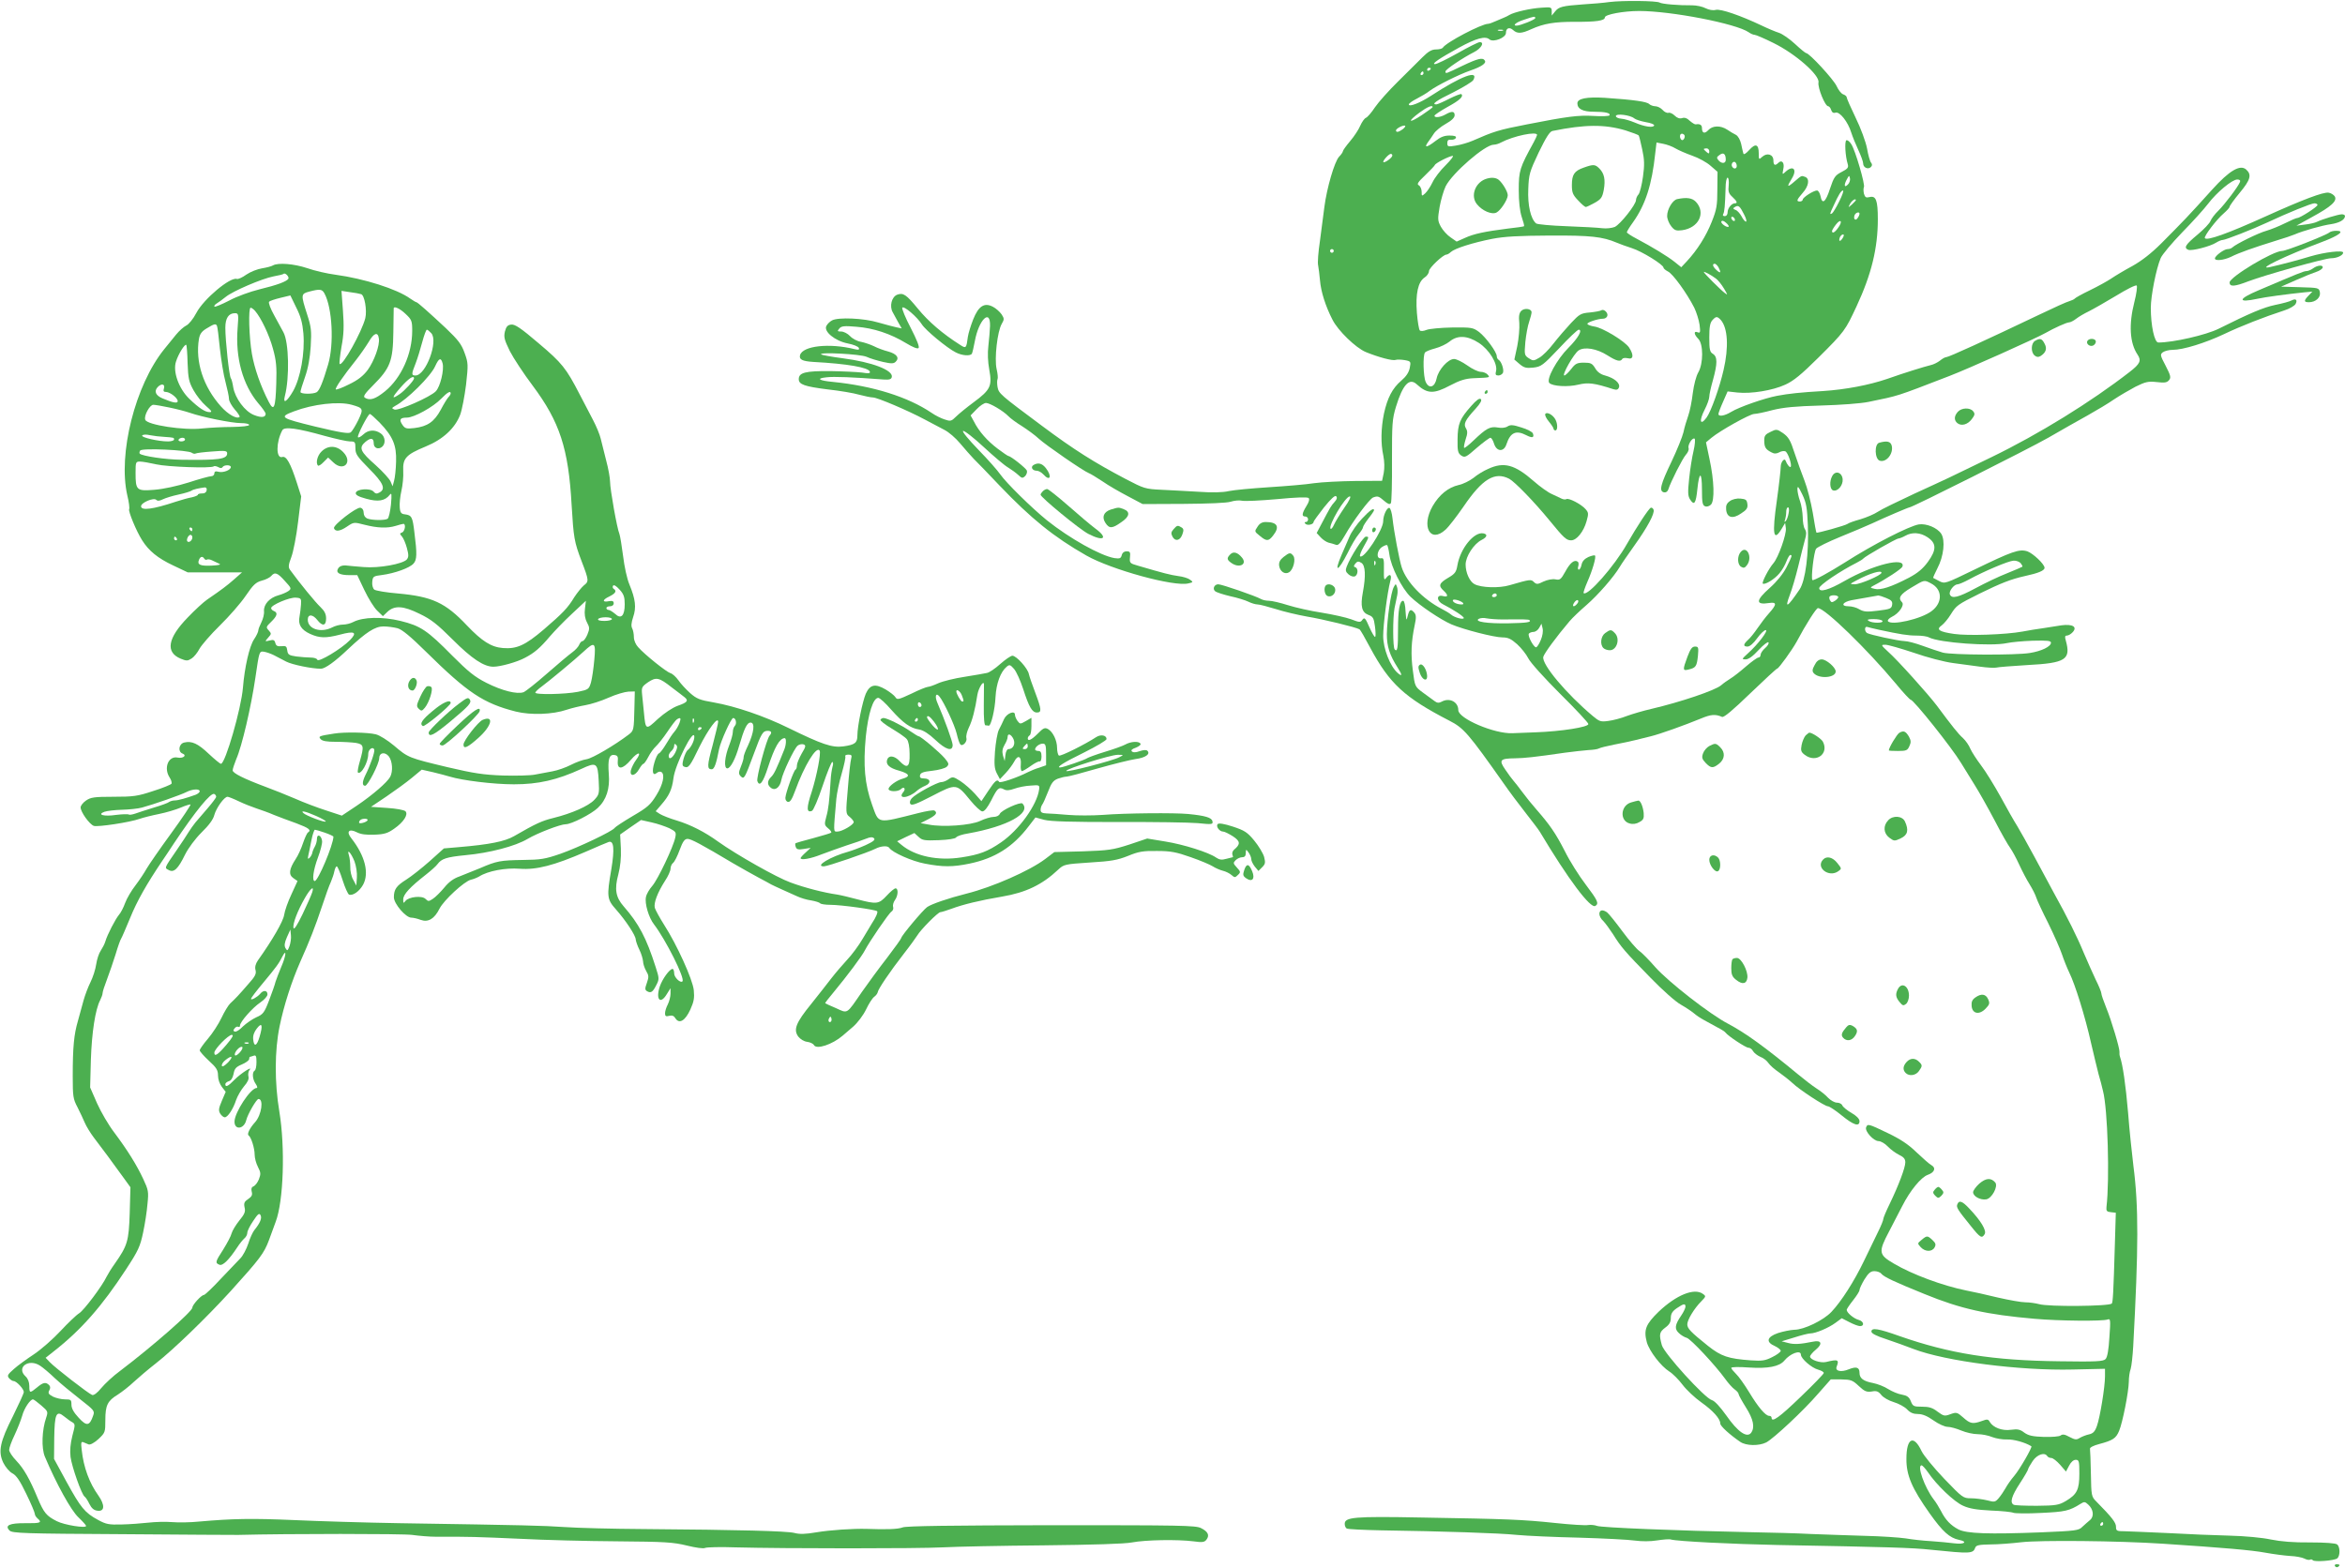 <?xml version="1.0" standalone="no"?>
<!DOCTYPE svg PUBLIC "-//W3C//DTD SVG 20010904//EN"
 "http://www.w3.org/TR/2001/REC-SVG-20010904/DTD/svg10.dtd">
<svg version="1.0" xmlns="http://www.w3.org/2000/svg"
 width="1280pt" height="856pt" viewBox="0 0 1280 856"
 preserveAspectRatio="xMidYMid meet">
<g transform="translate(0,856) scale(0.1,-0.1)"
fill="#4caf50" stroke="none">
<path d="M8785 8549 c-33 -5 -98 -10 -145 -13 -111 -8 -132 -13 -152 -39 l-18
-22 0 23 c0 23 -3 24 -57 20 -61 -4 -147 -24 -173 -39 -8 -5 -22 -12 -30 -15
-8 -3 -29 -12 -47 -20 -17 -8 -35 -14 -40 -14 -36 0 -231 -102 -248 -131 -4
-5 -20 -9 -37 -9 -23 0 -42 -11 -73 -42 -24 -24 -84 -83 -134 -133 -50 -49
-107 -113 -126 -141 -19 -29 -41 -54 -49 -57 -9 -4 -22 -23 -31 -43 -8 -20
-33 -58 -55 -84 -22 -26 -40 -51 -40 -56 0 -4 -9 -18 -21 -30 -25 -27 -67
-172 -80 -274 -5 -41 -16 -124 -24 -184 -9 -60 -14 -120 -10 -135 3 -14 7 -51
10 -81 5 -62 30 -141 68 -215 30 -60 127 -154 182 -177 71 -29 147 -49 163
-43 8 3 30 2 49 -1 34 -6 35 -8 28 -43 -5 -24 -19 -46 -46 -69 -49 -42 -76
-94 -95 -181 -16 -79 -18 -162 -3 -230 6 -31 7 -66 2 -93 l-9 -43 -146 -1
c-81 -1 -182 -6 -225 -12 -43 -7 -153 -16 -246 -22 -92 -6 -191 -15 -219 -21
-34 -8 -92 -9 -163 -4 -60 3 -152 9 -204 11 -90 4 -97 7 -195 58 -173 91 -283
160 -461 293 -227 169 -233 174 -240 210 -3 18 -3 37 0 43 3 5 1 30 -5 55 -13
57 4 206 28 247 14 24 14 29 -1 52 -10 14 -31 33 -47 41 -47 25 -79 4 -108
-69 -13 -33 -26 -75 -29 -95 -8 -63 -10 -65 -42 -44 -96 61 -173 127 -231 198
-64 78 -80 88 -113 76 -30 -12 -43 -63 -24 -96 6 -12 20 -37 30 -55 l19 -33
-29 6 c-15 3 -59 15 -98 26 -79 24 -219 30 -253 12 -12 -6 -26 -20 -31 -30
-17 -30 46 -82 116 -96 31 -6 59 -17 61 -25 4 -10 -3 -11 -24 -6 -137 34 -283
18 -297 -33 -6 -24 12 -33 73 -37 186 -10 300 -30 308 -53 3 -10 -7 -11 -43
-5 -26 3 -104 7 -174 8 -134 1 -171 -8 -171 -44 0 -29 31 -40 158 -56 64 -7
142 -20 172 -29 30 -8 64 -15 75 -15 23 0 191 -71 284 -121 35 -19 83 -44 106
-56 24 -12 62 -45 86 -74 24 -29 58 -67 74 -84 17 -16 80 -82 140 -145 174
-182 296 -281 475 -383 136 -77 480 -172 557 -152 26 6 27 7 9 20 -10 8 -39
17 -65 20 -42 6 -75 14 -221 57 -43 12 -45 15 -42 46 3 27 0 32 -18 32 -14 0
-24 -8 -27 -21 -5 -18 -11 -20 -40 -16 -76 13 -244 107 -368 206 -86 70 -223
205 -255 251 -13 19 -66 80 -119 134 -55 57 -91 101 -84 103 7 3 58 -37 113
-88 54 -50 114 -101 132 -111 18 -11 43 -29 56 -41 20 -19 24 -19 38 -6 8 9
12 22 9 30 -6 14 -88 79 -100 79 -3 0 -30 18 -59 40 -57 43 -103 95 -130 149
l-18 33 33 34 c18 19 41 34 51 34 21 0 94 -43 122 -72 10 -11 44 -36 75 -55
31 -20 72 -50 91 -68 38 -35 244 -177 273 -188 9 -3 43 -24 75 -45 31 -22 94
-58 138 -81 l81 -43 224 1 c134 1 237 5 257 12 19 6 47 9 63 5 16 -3 102 1
191 9 101 10 165 12 171 6 6 -6 2 -22 -12 -44 -25 -41 -27 -57 -6 -57 8 0 15
-7 15 -15 0 -8 -5 -15 -12 -15 -8 0 -9 -3 -2 -10 11 -11 44 -3 44 10 0 5 26
40 57 80 38 47 60 67 66 61 7 -7 5 -17 -8 -31 -20 -22 -24 -30 -69 -115 l-29
-55 22 -24 c12 -13 32 -26 44 -29 12 -2 29 -8 38 -11 13 -6 24 6 50 51 43 77
134 199 154 207 25 9 30 8 61 -19 20 -17 30 -21 36 -12 4 6 7 110 6 232 0 202
1 226 22 295 37 121 73 159 113 122 58 -53 93 -54 183 -6 51 27 83 37 124 39
97 4 94 3 80 20 -7 8 -24 15 -38 15 -13 0 -47 16 -73 35 -27 19 -59 35 -72 35
-33 0 -85 -58 -95 -105 -10 -50 -42 -60 -60 -20 -13 28 -16 144 -4 160 4 6 29
16 56 23 27 7 62 24 78 37 43 36 97 34 160 -7 57 -37 104 -114 94 -154 -5 -19
-2 -24 13 -24 10 0 21 7 25 15 6 17 -8 60 -23 70 -6 3 -11 12 -11 20 0 23 -59
103 -96 132 -34 25 -40 26 -147 25 -62 -1 -125 -7 -140 -13 -17 -7 -32 -8 -37
-3 -5 5 -12 48 -16 96 -8 104 6 169 42 193 13 8 24 24 24 35 0 17 77 90 95 90
5 0 16 6 24 14 22 20 120 51 226 72 68 13 144 17 315 18 224 1 287 -6 365 -39
17 -7 54 -21 83 -30 54 -17 172 -90 172 -106 0 -5 11 -14 24 -21 26 -11 104
-119 144 -198 12 -25 25 -66 29 -93 5 -41 4 -47 -11 -41 -22 9 -20 -12 4 -36
28 -28 28 -135 0 -183 -12 -21 -24 -67 -30 -113 -5 -44 -16 -99 -25 -124 -9
-25 -21 -65 -26 -90 -6 -25 -35 -97 -65 -160 -60 -125 -70 -162 -41 -168 10
-2 19 4 23 15 13 42 78 170 96 190 11 12 18 28 15 36 -6 17 20 60 33 52 4 -3
2 -33 -6 -67 -8 -33 -19 -102 -24 -152 -8 -75 -7 -95 6 -114 22 -34 31 -20 39
58 10 99 25 97 25 -3 0 -70 3 -86 17 -91 9 -4 23 0 32 9 21 21 18 130 -8 250
l-19 90 30 25 c47 39 210 130 233 130 11 0 56 9 100 21 61 15 124 21 265 25
106 3 217 11 260 20 169 35 142 26 440 141 102 39 472 205 525 235 47 27 116
58 129 58 7 0 25 9 39 20 14 11 45 29 68 40 24 12 91 50 149 85 57 35 108 61
113 56 4 -4 -1 -45 -13 -91 -31 -122 -25 -222 17 -285 23 -34 15 -51 -43 -96
-210 -163 -494 -339 -754 -465 -234 -114 -243 -118 -420 -199 -90 -42 -181
-86 -200 -99 -19 -13 -62 -31 -95 -41 -33 -9 -64 -20 -70 -25 -11 -9 -166 -52
-170 -48 -2 2 -11 50 -20 108 -10 58 -30 137 -45 175 -15 39 -40 107 -55 153
-22 69 -33 86 -62 107 -34 23 -37 23 -69 7 -28 -13 -34 -21 -34 -46 0 -37 7
-49 38 -65 16 -9 27 -9 43 -1 11 7 27 9 34 6 14 -5 38 -76 29 -85 -5 -5 -20
14 -27 33 -6 19 -27 -6 -27 -32 0 -15 -9 -97 -21 -183 -27 -187 -19 -231 26
-156 l19 32 4 -29 c4 -33 -41 -160 -68 -191 -26 -30 -64 -104 -58 -111 10 -9
64 23 91 56 14 16 31 46 38 65 7 19 17 35 21 35 12 0 10 -6 -21 -68 -19 -36
-52 -77 -90 -111 -79 -70 -80 -95 -3 -83 41 6 41 -8 -1 -55 -19 -21 -47 -58
-64 -83 -17 -25 -40 -54 -52 -64 -26 -24 -27 -36 -2 -36 12 0 33 18 52 45 18
25 39 45 47 45 17 0 -43 -79 -97 -127 -34 -31 -35 -33 -13 -33 16 0 40 17 71
51 27 29 51 47 54 42 4 -6 -5 -20 -18 -31 -14 -12 -25 -29 -25 -37 0 -8 -5
-15 -12 -15 -6 0 -37 -22 -67 -48 -31 -27 -69 -57 -86 -67 -16 -10 -39 -26
-50 -36 -32 -28 -222 -92 -380 -129 -44 -10 -105 -28 -135 -39 -30 -12 -76
-24 -101 -27 -42 -6 -49 -3 -85 27 -145 122 -280 283 -270 323 5 19 70 108
143 194 15 18 57 58 93 89 63 55 148 152 182 209 9 16 45 67 78 114 73 102
113 177 106 197 -3 8 -10 13 -15 11 -11 -3 -78 -106 -130 -197 -68 -121 -216
-289 -237 -269 -2 3 7 30 20 60 28 63 50 138 42 145 -3 3 -19 -1 -36 -8 -21
-10 -33 -23 -37 -41 -3 -16 -10 -28 -15 -28 -5 0 -7 9 -3 19 3 11 2 22 -4 25
-18 12 -41 -7 -67 -55 -24 -43 -29 -47 -54 -42 -16 3 -43 -2 -65 -12 -32 -16
-38 -16 -52 -3 -16 16 -19 16 -133 -17 -57 -17 -155 -14 -192 6 -26 14 -48 62
-48 107 0 44 45 113 87 134 30 15 35 31 10 36 -51 10 -126 -82 -142 -175 -6
-36 -13 -46 -51 -68 -49 -29 -54 -43 -24 -70 27 -25 25 -37 -5 -29 -36 9 -34
-28 3 -46 53 -27 112 -65 112 -74 0 -11 -51 2 -70 19 -8 7 -31 21 -51 31 -102
53 -192 146 -218 227 -13 40 -42 193 -50 266 -3 30 -11 56 -17 58 -13 4 -34
-40 -34 -73 0 -47 -107 -210 -126 -191 -4 3 5 27 20 53 30 54 30 54 11 54 -13
0 -84 -110 -104 -163 -8 -20 -6 -29 9 -42 11 -10 26 -15 35 -12 18 8 20 44 3
50 -10 3 -10 7 0 20 11 13 17 14 33 4 22 -14 25 -70 8 -161 -14 -76 -6 -109
30 -123 25 -9 30 -17 36 -62 4 -29 5 -55 1 -58 -3 -3 -17 21 -31 52 -22 51
-27 56 -38 42 -11 -16 -15 -16 -62 2 -27 10 -99 26 -160 36 -60 9 -144 28
-185 41 -41 13 -87 24 -103 24 -15 0 -35 4 -45 10 -28 16 -213 80 -232 80 -22
0 -33 -25 -17 -38 7 -6 44 -18 82 -27 38 -8 83 -22 99 -30 16 -8 39 -15 50
-15 12 0 56 -12 99 -25 43 -14 120 -32 170 -41 86 -14 271 -59 288 -70 4 -2
30 -47 58 -100 106 -197 187 -272 433 -399 78 -40 103 -69 297 -344 29 -42 83
-114 120 -161 36 -46 71 -92 76 -101 154 -258 277 -422 303 -405 21 13 13 30
-52 116 -36 47 -88 129 -115 184 -51 99 -81 142 -155 227 -23 26 -57 68 -76
94 -19 26 -42 55 -50 64 -8 9 -28 36 -44 60 -36 52 -28 60 54 61 53 1 102 6
275 31 44 6 101 12 126 14 26 1 51 5 57 9 7 4 44 13 84 21 40 8 91 18 113 24
22 5 60 15 85 21 50 12 184 60 274 97 55 23 79 25 116 9 10 -4 59 37 154 129
77 74 143 135 147 135 8 0 82 103 105 145 52 98 108 185 117 185 38 0 270
-226 425 -412 40 -49 77 -88 81 -88 16 0 225 -262 275 -345 20 -33 54 -88 76
-123 22 -35 70 -120 107 -190 36 -70 75 -138 86 -152 10 -14 32 -54 48 -89 16
-35 42 -85 58 -110 16 -26 32 -58 36 -72 4 -13 33 -76 65 -139 31 -63 65 -140
75 -170 10 -30 28 -75 40 -100 31 -62 87 -241 119 -385 15 -66 34 -142 41
-170 8 -27 19 -68 24 -91 26 -99 37 -482 19 -634 -2 -21 2 -26 24 -28 l27 -3
-5 -167 c-8 -276 -11 -322 -17 -329 -15 -15 -348 -18 -397 -3 -19 5 -53 10
-75 10 -22 0 -89 12 -150 26 -60 15 -139 32 -175 39 -127 26 -292 87 -392 146
-84 49 -86 63 -27 175 23 44 55 106 72 139 43 85 103 158 140 171 37 13 46 38
19 53 -10 5 -46 37 -81 70 -44 43 -88 72 -157 105 -106 51 -110 52 -118 31 -8
-21 41 -75 68 -75 12 0 35 -13 51 -30 15 -16 43 -36 61 -45 25 -12 34 -22 34
-41 0 -29 -37 -127 -86 -228 -19 -39 -34 -75 -34 -81 0 -7 -13 -39 -29 -71
-16 -32 -50 -104 -77 -159 -53 -110 -123 -220 -177 -277 -43 -46 -150 -98
-203 -98 -21 -1 -61 -9 -89 -18 -61 -21 -68 -49 -17 -71 17 -8 32 -20 32 -26
0 -6 -21 -22 -46 -34 -39 -20 -56 -22 -117 -18 -124 9 -162 22 -234 79 -96 77
-113 95 -113 118 0 24 38 87 76 125 26 27 27 28 9 41 -47 34 -145 -6 -241 -97
-71 -69 -83 -99 -65 -167 14 -49 77 -131 123 -160 18 -11 51 -44 72 -72 21
-28 68 -72 102 -96 65 -46 104 -90 104 -116 0 -14 52 -61 109 -100 32 -22 102
-23 142 -3 41 22 203 173 284 267 l68 77 58 0 c52 -1 61 -4 95 -36 32 -30 43
-34 71 -30 26 5 36 1 52 -19 11 -14 41 -31 68 -39 27 -8 60 -26 73 -40 17 -18
34 -25 59 -25 25 0 51 -11 85 -35 28 -20 62 -35 77 -35 15 0 48 -9 74 -20 26
-11 66 -20 90 -20 23 0 59 -7 80 -16 21 -8 57 -14 80 -13 34 2 100 -16 133
-37 7 -4 -64 -127 -93 -161 -18 -21 -39 -51 -48 -68 -9 -16 -26 -41 -37 -54
-19 -22 -23 -23 -64 -12 -25 6 -64 11 -88 11 -42 0 -46 3 -146 107 -57 60
-112 127 -123 150 -43 92 -83 73 -83 -41 -1 -90 30 -162 128 -300 70 -98 107
-132 159 -143 50 -10 30 -26 -25 -19 -29 4 -87 9 -128 12 -41 2 -103 9 -138
15 -34 5 -135 12 -225 14 -89 3 -220 7 -292 10 -71 4 -222 8 -335 10 -396 8
-808 25 -832 34 -13 5 -35 7 -49 5 -13 -3 -94 2 -179 11 -180 19 -260 22 -733
30 -368 7 -417 2 -417 -35 0 -10 5 -22 11 -25 6 -4 90 -8 187 -10 336 -5 647
-15 742 -25 52 -5 205 -12 340 -15 135 -4 272 -11 305 -16 38 -5 83 -5 120 1
33 5 67 8 75 5 35 -10 335 -25 580 -30 604 -11 740 -15 840 -26 216 -22 230
-22 242 12 5 13 22 16 82 17 42 0 118 6 169 12 103 12 529 8 772 -8 333 -22
484 -35 560 -49 44 -8 105 -16 136 -18 30 -1 65 -8 77 -14 13 -7 27 -9 32 -6
5 3 11 1 14 -3 7 -11 117 -3 134 10 16 14 16 63 -1 76 -8 7 -65 11 -148 11
-90 -1 -160 5 -214 16 -46 10 -142 19 -225 21 -80 2 -230 8 -335 14 -104 5
-211 9 -237 10 -44 0 -48 2 -48 25 0 22 -22 51 -108 138 -26 26 -27 31 -29
151 -1 68 -4 129 -5 136 -2 7 19 18 50 26 75 20 92 31 109 72 19 45 52 212 53
268 0 23 4 54 10 70 5 16 11 72 14 124 29 538 30 762 1 985 -8 66 -22 197 -29
290 -13 152 -29 262 -44 305 -3 8 -4 20 -3 27 2 17 -43 170 -73 243 -14 35
-26 69 -26 77 0 7 -14 41 -31 75 -16 35 -46 100 -65 146 -34 83 -89 194 -163
327 -21 39 -68 126 -105 195 -37 69 -80 145 -95 170 -16 25 -57 97 -91 160
-35 63 -83 141 -107 172 -24 32 -50 72 -58 90 -7 18 -25 44 -40 58 -26 23 -60
66 -144 179 -47 62 -213 247 -265 293 -40 37 -40 38 -15 38 14 0 84 -20 156
-44 71 -25 167 -50 214 -56 46 -6 113 -15 149 -20 36 -5 74 -7 85 -5 11 3 88
9 171 14 210 11 239 30 210 134 -6 20 -5 27 6 27 8 0 22 8 32 19 26 29 -1 45
-62 37 -26 -4 -72 -11 -102 -16 -30 -4 -80 -12 -110 -18 -92 -17 -300 -24
-374 -13 -82 12 -100 24 -67 47 12 9 35 36 50 61 30 48 36 52 156 112 118 58
172 79 248 96 74 16 107 30 107 45 0 20 -63 79 -94 90 -44 14 -83 0 -289 -100
-159 -77 -161 -78 -191 -63 -17 9 -32 17 -34 18 -1 1 9 25 23 52 35 66 44 153
21 189 -22 33 -81 57 -122 51 -54 -9 -251 -110 -404 -208 -84 -53 -171 -101
-177 -96 -9 10 8 154 20 171 7 9 66 38 132 65 66 27 145 60 175 74 75 35 197
87 203 87 15 0 650 319 757 380 69 40 166 95 215 122 50 28 115 67 145 88 30
20 83 51 117 69 55 27 69 30 116 25 42 -5 55 -3 66 10 12 14 10 25 -18 79 -30
57 -31 62 -15 74 10 7 34 13 54 13 56 0 176 37 280 86 92 44 220 94 328 129
29 9 56 25 62 35 12 22 2 32 -21 20 -10 -6 -51 -17 -91 -25 -62 -13 -138 -45
-308 -130 -69 -34 -247 -75 -329 -75 -21 0 -41 92 -41 189 0 65 29 213 54 272
8 19 61 82 117 140 56 57 120 128 142 157 47 62 131 132 159 132 13 0 18 -5
15 -13 -10 -26 -83 -122 -118 -157 -20 -19 -39 -45 -43 -56 -4 -12 -36 -46
-71 -75 -66 -55 -77 -72 -50 -83 20 -7 120 19 151 39 13 8 29 15 37 15 14 0
163 58 242 95 113 53 241 105 258 105 9 0 17 -4 17 -9 0 -10 -95 -71 -110 -71
-6 0 -36 -13 -68 -29 -32 -16 -77 -34 -101 -41 -42 -11 -166 -72 -186 -91 -5
-5 -16 -9 -26 -9 -19 0 -69 -37 -69 -51 0 -15 48 -10 88 9 43 22 123 50 242
87 47 14 94 30 105 35 43 19 152 50 198 56 46 7 77 24 77 45 0 5 -8 9 -17 9
-19 0 -107 -27 -136 -41 -9 -5 -39 -12 -65 -15 l-47 -6 85 47 c105 57 139 88
124 113 -6 9 -21 18 -33 20 -29 5 -144 -39 -341 -128 -212 -96 -325 -136 -335
-120 -6 10 64 102 103 135 17 15 32 31 32 36 0 5 25 40 55 76 59 71 67 99 36
127 -33 30 -92 -5 -186 -109 -135 -150 -156 -171 -277 -293 -55 -55 -108 -96
-158 -124 -41 -22 -93 -53 -115 -68 -22 -15 -75 -44 -118 -65 -42 -20 -79 -41
-82 -45 -3 -4 -16 -10 -29 -14 -13 -3 -88 -37 -167 -75 -291 -139 -492 -231
-506 -231 -6 0 -21 -8 -34 -19 -13 -10 -35 -21 -49 -24 -37 -9 -144 -42 -240
-76 -97 -33 -226 -58 -350 -66 -120 -7 -187 -14 -250 -26 -69 -13 -207 -61
-251 -88 -36 -22 -69 -27 -69 -11 0 5 11 35 25 66 l25 57 53 -6 c75 -8 193 11
262 43 46 21 87 55 180 147 144 143 148 150 209 281 81 174 116 317 116 475 0
103 -10 130 -45 121 -20 -5 -25 -1 -31 19 -3 14 -3 30 0 35 8 13 -47 202 -69
235 -9 15 -22 24 -27 21 -10 -7 -6 -86 8 -131 5 -18 -1 -25 -34 -42 -35 -18
-42 -28 -63 -91 -24 -75 -43 -89 -52 -40 -4 17 -12 30 -19 30 -19 0 -78 -38
-78 -50 0 -5 -7 -10 -15 -10 -21 0 -19 8 15 47 33 37 39 77 14 87 -22 8 -19 9
-59 -25 -40 -35 -44 -31 -14 17 30 49 7 74 -34 37 -19 -18 -19 -17 -13 14 8
34 -8 53 -27 34 -18 -18 -27 -13 -27 13 0 33 -34 44 -61 20 -18 -17 -19 -16
-19 19 0 50 -18 56 -52 18 -18 -20 -30 -27 -32 -19 -2 7 -8 31 -12 52 -5 22
-17 44 -29 50 -11 5 -32 18 -47 28 -36 24 -80 23 -103 -2 -20 -22 -35 -18 -35
11 0 17 -11 24 -34 20 -5 -1 -19 8 -32 19 -15 15 -29 20 -43 15 -13 -4 -27 1
-40 14 -11 11 -27 18 -34 15 -7 -2 -22 4 -32 16 -10 11 -28 20 -40 20 -11 0
-27 6 -33 12 -13 13 -81 23 -242 34 -100 6 -150 -4 -150 -30 0 -31 30 -46 90
-46 62 0 93 -7 85 -20 -3 -4 -42 -6 -87 -3 -82 5 -144 -3 -363 -46 -155 -30
-182 -39 -296 -89 -25 -11 -67 -23 -93 -27 -42 -7 -46 -6 -46 14 0 15 6 20 21
18 12 -1 24 4 26 11 3 8 -8 12 -35 12 -29 0 -49 -8 -77 -30 -45 -35 -64 -39
-41 -7 9 12 24 34 33 48 9 14 38 38 65 53 32 18 48 34 48 47 0 22 -15 24 -50
4 -28 -16 -60 -19 -60 -7 0 5 32 26 71 48 66 36 89 57 76 70 -3 3 -32 -8 -66
-25 -33 -17 -65 -31 -71 -31 -29 0 0 21 91 65 55 28 105 58 111 68 31 58 -64
23 -231 -86 -60 -39 -121 -63 -121 -47 0 5 19 19 43 31 23 12 56 31 72 44 38
28 155 87 221 110 61 21 88 40 79 54 -11 19 -38 12 -124 -29 -91 -44 -91 -44
-91 -30 0 11 94 74 155 105 40 20 60 55 32 55 -8 0 -62 -27 -120 -60 -59 -33
-114 -60 -124 -60 -22 0 22 30 131 90 93 51 144 65 166 45 21 -18 90 9 90 35
0 27 19 34 39 16 23 -21 46 -20 100 5 69 31 127 40 236 40 118 -1 165 6 165
24 0 16 102 35 187 35 176 0 530 -69 598 -116 11 -8 25 -14 32 -14 7 0 54 -20
104 -45 120 -59 253 -176 245 -215 -5 -29 36 -130 53 -130 5 0 13 -9 16 -20 5
-14 12 -19 24 -15 23 7 68 -50 86 -109 7 -22 25 -66 39 -96 14 -30 26 -63 26
-73 0 -22 27 -34 42 -19 8 8 8 15 1 24 -6 7 -16 42 -22 78 -7 36 -34 110 -62
167 -27 56 -49 106 -49 112 0 5 -8 12 -19 16 -10 3 -26 23 -36 45 -17 37 -149
180 -166 180 -4 0 -31 22 -61 50 -29 27 -69 55 -88 61 -19 6 -62 24 -95 40
-114 54 -223 92 -250 85 -15 -4 -37 0 -55 9 -17 9 -50 16 -73 16 -73 -1 -166
7 -178 15 -16 10 -201 12 -274 3z m-405 -88 c0 -8 -82 -41 -102 -41 -24 0 -2
19 40 32 58 20 62 20 62 9z m-177 -68 c-7 -2 -19 -2 -25 0 -7 3 -2 5 12 5 14
0 19 -2 13 -5z m-393 -207 c0 -3 -4 -8 -10 -11 -5 -3 -10 -1 -10 4 0 6 5 11
10 11 6 0 10 -2 10 -4z m-40 -26 c0 -5 -5 -10 -11 -10 -5 0 -7 5 -4 10 3 6 8
10 11 10 2 0 4 -4 4 -10z m50 -185 c0 -2 -27 -22 -60 -44 -71 -47 -81 -37 -12
14 42 31 72 44 72 30z m1100 -61 c8 -7 37 -16 64 -21 26 -4 47 -12 45 -18 -5
-14 -53 -7 -106 16 -24 10 -57 20 -74 21 -16 1 -29 8 -29 14 0 16 79 6 100
-12z m-1264 -60 c-22 -16 -36 -18 -36 -6 0 11 43 32 50 25 3 -3 -4 -11 -14
-19z m1217 -6 c37 -12 70 -24 72 -28 3 -5 11 -39 19 -76 12 -55 13 -85 4 -149
-6 -44 -17 -87 -24 -96 -8 -8 -14 -23 -14 -31 0 -25 -86 -133 -116 -147 -15
-6 -45 -10 -68 -7 -22 3 -110 8 -195 11 -85 3 -159 10 -166 15 -30 25 -47 100
-43 188 3 81 7 94 57 200 40 82 60 114 75 117 177 36 285 37 399 3z m-483 -25
c-1 -5 -9 -22 -18 -39 -77 -140 -82 -156 -82 -261 0 -65 6 -116 16 -147 9 -26
15 -49 13 -51 -2 -2 -42 -8 -89 -13 -125 -16 -184 -28 -234 -51 l-45 -20 -33
23 c-18 12 -42 38 -53 58 -18 33 -18 42 -7 108 7 39 22 90 33 113 37 73 215
227 262 227 10 0 28 5 40 12 68 36 198 63 197 41z m803 1 c9 -9 -4 -35 -14
-28 -5 3 -9 12 -9 20 0 14 12 19 23 8z m-48 -74 c17 -10 58 -28 92 -40 35 -12
80 -37 100 -55 l38 -33 -1 -98 c0 -86 -4 -109 -31 -176 -30 -76 -79 -154 -136
-215 l-30 -32 -36 29 c-39 31 -123 82 -208 127 -29 15 -53 31 -53 35 0 4 15
29 34 55 68 96 103 205 121 376 l7 59 36 -7 c21 -4 51 -15 67 -25z m185 -16
c0 -14 -3 -14 -15 -4 -8 7 -15 14 -15 16 0 2 7 4 15 4 8 0 15 -7 15 -16z m90
-46 c0 -22 -23 -23 -40 -3 -11 13 -10 18 6 29 21 16 34 6 34 -26z m-1820 23
c0 -12 -42 -42 -49 -36 -5 6 29 45 41 45 4 0 8 -4 8 -9z m291 -53 c-29 -28
-61 -70 -72 -94 -11 -23 -29 -50 -40 -60 -18 -16 -19 -16 -19 9 0 14 -7 30
-15 35 -13 6 -6 17 34 55 27 26 51 51 53 56 4 11 77 48 97 50 8 1 -9 -22 -38
-51z m1589 -4 c0 -16 -16 -19 -25 -4 -8 13 4 32 16 25 5 -4 9 -13 9 -21z m606
-102 c-20 -20 -22 -1 -4 31 11 20 12 21 16 3 2 -10 -3 -26 -12 -34z m-650 -3
c-4 -34 0 -46 20 -64 26 -24 30 -35 13 -35 -17 0 -39 -27 -39 -49 0 -12 -6
-21 -16 -21 -9 0 -12 5 -8 11 7 12 10 46 13 142 0 31 5 57 11 57 5 0 8 -18 6
-41z m603 -89 c-16 -33 -34 -62 -39 -65 -14 -8 -13 -3 8 41 28 62 42 84 52 84
5 0 -4 -27 -21 -60z m91 7 c0 -2 -10 -12 -21 -23 -22 -19 -22 -19 -10 4 10 18
31 31 31 19z m-610 -78 c11 -21 16 -39 10 -39 -5 0 -16 13 -24 29 -9 16 -23
32 -33 35 -14 6 -15 9 -3 16 19 12 27 5 50 -41z m630 4 c0 -5 -4 -15 -10 -23
-11 -18 -25 -7 -17 15 6 15 27 21 27 8z m-680 -34 c0 -6 -4 -7 -10 -4 -5 3
-10 11 -10 16 0 6 5 7 10 4 6 -3 10 -11 10 -16z m-34 -36 c-8 -9 -46 18 -40
28 4 6 13 4 25 -7 11 -9 17 -19 15 -21z m597 -7 c-18 -26 -33 -33 -33 -17 0 4
10 21 22 36 27 34 37 16 11 -19z m25 -56 c-14 -22 -24 -19 -15 5 4 8 11 15 17
15 6 0 6 -7 -2 -20z m-2778 -70 c0 -5 -4 -10 -10 -10 -5 0 -10 5 -10 10 0 6 5
10 10 10 6 0 10 -4 10 -10z m2100 -89 c16 -30 12 -36 -10 -16 -21 19 -26 35
-10 35 5 0 14 -9 20 -19z m-15 -61 c12 -8 32 -33 45 -55 21 -35 22 -38 5 -25
-23 17 -115 109 -115 115 0 5 40 -16 65 -35z m-4333 -251 c19 -31 137 -129
185 -153 35 -18 79 -21 88 -7 3 6 10 36 16 68 21 117 86 181 83 83 -1 -25 -5
-73 -9 -108 -5 -41 -3 -87 5 -131 16 -88 7 -109 -85 -177 -38 -28 -82 -64 -97
-79 -25 -25 -30 -26 -62 -15 -19 6 -51 22 -71 36 -129 87 -319 147 -539 169
-77 7 -93 19 -35 25 39 5 144 1 312 -12 32 -2 42 1 45 14 7 37 -107 81 -268
102 -62 8 -115 18 -118 21 -14 14 214 2 248 -13 19 -9 60 -21 90 -28 45 -10
58 -10 69 1 22 21 6 43 -41 56 -24 6 -59 19 -78 29 -19 9 -51 20 -71 24 -20 3
-46 17 -59 31 -13 14 -35 25 -48 25 -21 0 -23 2 -11 16 11 14 27 16 94 10 93
-7 186 -38 270 -89 38 -23 63 -33 69 -27 6 6 -10 46 -43 110 -29 55 -49 105
-46 110 8 13 82 -51 107 -91z m4361 24 c38 -44 44 -148 15 -273 -21 -93 -69
-228 -93 -260 -35 -47 -42 -18 -10 44 14 27 25 59 25 70 0 12 9 53 20 91 25
91 25 127 0 143 -17 10 -20 23 -20 89 0 57 4 81 17 95 20 22 26 22 46 1z m475
-1120 c6 -155 -13 -303 -45 -351 -68 -100 -83 -108 -53 -29 11 28 32 99 46
157 14 58 30 122 36 143 9 30 9 43 0 58 -7 10 -12 40 -12 66 -1 27 -7 66 -15
88 -8 22 -14 51 -14 65 1 20 6 13 27 -30 22 -46 26 -73 30 -167z m-2530 95
c-24 -35 -49 -76 -56 -92 -7 -16 -15 -26 -19 -23 -15 16 80 177 105 177 8 0
-3 -24 -30 -62z m2425 -30 c-3 -18 -10 -37 -16 -43 -7 -7 -8 -4 -3 8 3 10 6
30 6 43 0 13 4 24 10 24 5 0 7 -14 3 -32z m758 -131 c50 -33 50 -69 2 -135
-28 -38 -56 -61 -103 -86 -98 -51 -155 -69 -187 -61 -26 6 -26 7 -8 17 70 36
154 92 159 104 21 56 -161 11 -316 -78 -85 -49 -138 -64 -138 -39 0 16 114 93
205 139 17 9 32 18 35 22 9 12 180 110 193 110 7 1 23 7 37 15 37 21 82 18
121 -8z m-2937 -95 c9 -67 67 -183 115 -230 50 -48 164 -125 224 -151 66 -28
233 -71 278 -71 31 0 47 -8 80 -37 22 -20 50 -55 61 -77 11 -23 88 -108 174
-194 85 -84 154 -158 154 -165 0 -17 -149 -40 -285 -45 -55 -2 -113 -4 -130
-5 -98 -4 -295 80 -295 126 0 45 -48 70 -91 46 -15 -8 -25 -7 -38 3 -10 7 -38
28 -63 46 -45 33 -45 34 -56 120 -12 90 -9 159 10 249 9 41 8 56 -2 68 -19 22
-27 19 -36 -17 -7 -30 -8 -28 -12 25 -1 31 -7 57 -13 57 -19 0 -28 -50 -28
-155 0 -103 -3 -126 -18 -111 -11 10 -11 175 -1 226 5 25 12 57 15 72 3 15 2
36 -2 45 -6 17 -7 17 -17 -2 -16 -27 -37 -176 -38 -257 0 -67 15 -114 59 -183
26 -40 26 -52 0 -29 -41 36 -79 133 -79 202 0 63 23 240 39 300 10 35 -3 44
-24 15 -10 -13 -12 -5 -11 48 1 56 -1 64 -16 61 -27 -4 -23 42 5 61 12 8 25
13 28 11 4 -2 9 -25 13 -52z m-77 -54 c-3 -8 -6 -5 -6 6 -1 11 2 17 5 13 3 -3
4 -12 1 -19z m3523 7 c7 -9 11 -17 9 -19 -2 -2 -40 -18 -84 -36 -44 -17 -121
-54 -171 -81 -95 -51 -131 -60 -141 -34 -6 18 23 55 43 55 7 0 35 12 61 26 84
46 217 102 244 103 15 1 32 -6 39 -14z m-760 -52 c-1 -14 -116 -63 -146 -63
-29 1 -29 1 11 22 71 38 135 57 135 41z m270 -58 c63 -32 65 -105 4 -151 -57
-44 -222 -81 -239 -55 -3 6 7 16 21 23 40 19 71 65 56 80 -23 23 -11 43 51 80
72 43 69 43 107 23z m-2370 -65 c0 -5 -7 -10 -16 -10 -8 0 -12 5 -9 10 3 6 10
10 16 10 5 0 9 -4 9 -10z m1863 -7 c4 -3 -3 -13 -14 -21 -18 -12 -23 -12 -29
-1 -5 7 -6 17 -4 21 6 10 38 11 47 1z m263 -8 c28 -11 35 -19 32 -37 -3 -21
-11 -24 -77 -32 -61 -8 -78 -6 -101 7 -16 10 -42 17 -60 17 -45 0 -33 23 16
33 32 6 116 21 147 26 4 0 24 -6 43 -14z m-2311 -26 c5 -6 3 -9 -7 -9 -24 0
-48 11 -48 22 0 10 39 1 55 -13z m624 -5 c-17 -21 -31 -17 -17 5 7 11 16 17
20 14 5 -2 4 -11 -3 -19z m-409 -86 c116 1 145 1 149 -4 11 -11 -15 -15 -115
-17 -118 -2 -187 9 -163 24 8 5 28 7 44 3 17 -3 55 -6 85 -6z m2075 -8 c8 -13
-55 -13 -75 0 -11 7 -4 10 27 10 23 0 45 -4 48 -10z m-1865 -105 c-9 -22 -21
-40 -26 -39 -14 2 -46 62 -39 74 3 5 15 10 25 10 11 0 25 10 32 23 l12 22 6
-25 c4 -15 0 -42 -10 -65z m1845 57 c116 -25 159 -32 206 -32 28 0 58 -4 68
-10 55 -29 340 -50 426 -31 22 5 85 11 140 13 81 2 100 0 100 -11 0 -21 -52
-46 -115 -56 -79 -13 -427 -11 -475 2 -22 6 -71 23 -110 37 -38 14 -83 26
-100 26 -34 1 -187 34 -204 44 -15 10 -14 39 2 33 6 -2 35 -9 62 -15z m14
-3516 c15 -18 73 -45 236 -111 198 -81 338 -112 600 -135 135 -12 372 -14 399
-4 16 6 17 -1 10 -97 -4 -68 -11 -109 -21 -119 -12 -13 -51 -15 -251 -12 -364
4 -600 42 -872 137 -118 42 -155 48 -155 25 0 -10 27 -24 80 -41 44 -15 112
-39 150 -54 175 -67 581 -119 868 -112 l177 4 0 -41 c0 -58 -27 -223 -44 -271
-11 -31 -21 -41 -43 -46 -15 -3 -38 -12 -50 -19 -19 -12 -26 -11 -57 5 -25 14
-38 16 -48 8 -7 -6 -47 -9 -91 -8 -62 2 -84 7 -107 23 -23 18 -37 21 -73 16
-48 -7 -98 12 -116 43 -8 15 -14 16 -43 5 -50 -18 -64 -15 -102 19 -33 29 -37
30 -70 18 -32 -12 -37 -10 -70 14 -27 21 -46 27 -84 27 -46 0 -51 2 -62 30 -9
23 -21 31 -49 36 -20 3 -53 17 -74 30 -21 14 -58 28 -82 33 -54 10 -75 26 -75
56 0 30 -17 36 -59 19 -41 -17 -75 -10 -66 14 15 39 8 42 -58 26 -30 -7 -87
12 -87 30 0 6 14 23 31 37 39 32 32 54 -15 44 -70 -14 -103 -16 -136 -7 l-35
9 69 21 c37 12 77 22 87 22 29 0 100 30 138 58 l34 25 41 -21 c23 -12 49 -22
59 -22 26 0 20 27 -8 34 -26 7 -65 39 -65 55 0 4 16 28 35 52 19 24 35 49 35
56 0 7 12 33 27 58 22 35 34 45 54 45 15 0 32 -6 38 -14z m-1069 -180 c0 -7
-10 -29 -23 -48 -35 -51 -38 -73 -13 -96 11 -11 31 -23 43 -26 23 -7 157 -151
209 -223 17 -24 41 -51 53 -59 11 -8 21 -19 21 -25 0 -5 18 -38 40 -73 41 -65
50 -109 28 -139 -23 -29 -73 6 -135 95 -35 49 -64 80 -79 84 -38 10 -260 254
-273 300 -16 59 -14 71 19 96 22 16 30 30 30 52 0 23 8 37 33 54 37 25 47 27
47 8z m630 -262 c0 -21 59 -73 95 -82 17 -5 30 -12 30 -18 0 -5 -57 -64 -127
-131 -115 -111 -158 -142 -158 -113 0 6 -6 10 -13 10 -20 0 -60 47 -110 130
-25 41 -57 86 -71 99 -14 14 -26 28 -26 33 0 5 41 6 96 2 104 -7 167 5 194 38
32 39 90 60 90 32z m1345 -554 c3 -5 13 -10 22 -10 9 0 30 -17 48 -37 l32 -37
17 32 c10 20 24 32 36 32 18 0 20 -7 20 -75 0 -88 -13 -114 -74 -150 -37 -22
-54 -25 -158 -26 -64 0 -122 2 -127 6 -21 12 -11 47 34 116 25 38 45 73 45 77
0 4 11 24 25 45 25 37 66 50 80 27z m-652 -87 c46 -69 144 -163 193 -184 35
-16 75 -22 152 -26 58 -2 113 -8 121 -12 9 -4 77 -5 151 -1 132 6 155 11 217
50 19 12 24 12 41 -4 29 -26 34 -65 10 -85 -11 -9 -30 -26 -42 -37 -19 -20
-36 -22 -226 -30 -285 -11 -405 -7 -450 16 -42 22 -71 52 -95 100 -10 19 -28
49 -41 65 -49 65 -92 185 -65 185 4 0 20 -17 34 -37z m957 -283 c0 -5 -5 -10
-11 -10 -5 0 -7 5 -4 10 3 6 8 10 11 10 2 0 4 -4 4 -10z"/>
<path d="M8645 7645 c-52 -18 -65 -38 -65 -96 0 -40 5 -53 34 -83 18 -20 37
-36 42 -36 5 0 27 11 49 23 35 20 41 29 49 70 10 56 3 90 -24 117 -23 23 -32
24 -85 5z"/>
<path d="M8105 7581 c-55 -23 -78 -92 -44 -135 29 -37 83 -60 108 -46 23 12
61 71 61 94 0 19 -27 65 -49 84 -17 14 -46 15 -76 3z"/>
<path d="M9155 7473 c-25 -5 -55 -55 -55 -92 0 -16 10 -41 22 -56 18 -23 27
-26 59 -22 91 12 132 95 76 155 -20 21 -49 26 -102 15z"/>
<path d="M7751 4931 c-11 -7 -11 -15 -1 -45 12 -37 40 -50 40 -18 -1 34 -24
72 -39 63z"/>
<path d="M12715 7291 c-17 -15 -236 -101 -258 -101 -50 0 -286 -142 -287 -172
0 -25 27 -23 102 6 89 34 418 126 451 126 33 0 67 16 67 31 0 14 -99 3 -180
-21 -61 -19 -165 -46 -219 -58 -81 -18 81 61 286 138 92 35 124 60 76 60 -16
0 -33 -4 -38 -9z"/>
<path d="M1490 7111 c-8 -5 -35 -12 -60 -16 -25 -4 -63 -19 -85 -34 -22 -16
-45 -26 -52 -24 -35 13 -181 -109 -221 -185 -17 -33 -42 -63 -55 -69 -14 -7
-39 -29 -56 -50 -17 -21 -46 -57 -65 -80 -158 -196 -253 -572 -201 -798 9 -36
13 -70 10 -75 -6 -10 39 -120 71 -170 36 -57 84 -97 169 -137 l80 -38 148 0
148 0 -43 -38 c-41 -36 -68 -56 -148 -111 -19 -13 -67 -57 -106 -98 -109 -112
-122 -189 -38 -224 32 -13 38 -13 60 1 13 8 32 32 43 53 11 20 61 78 111 127
51 50 114 122 141 162 41 60 55 74 88 83 21 5 44 17 51 25 20 24 35 18 75 -27
36 -39 37 -42 19 -55 -10 -7 -35 -18 -54 -23 -48 -13 -81 -49 -79 -86 2 -16
-5 -43 -14 -61 -9 -18 -17 -38 -17 -45 0 -7 -10 -29 -23 -48 -26 -38 -52 -154
-61 -265 -9 -112 -96 -415 -120 -415 -5 0 -35 25 -66 54 -60 57 -93 72 -135
62 -29 -7 -35 -50 -9 -60 26 -10 4 -28 -27 -22 -50 10 -77 -57 -43 -109 9 -13
13 -29 10 -34 -4 -5 -49 -24 -101 -40 -84 -28 -107 -31 -215 -31 -107 0 -125
-3 -151 -21 -16 -11 -29 -28 -29 -37 0 -25 48 -92 72 -101 21 -7 196 19 252
39 17 6 64 18 104 26 40 8 93 24 119 35 25 11 49 18 53 17 3 -2 -44 -73 -106
-158 -62 -85 -122 -172 -134 -193 -11 -20 -38 -61 -60 -90 -22 -28 -48 -72
-57 -97 -9 -25 -24 -54 -34 -65 -19 -23 -63 -107 -74 -145 -4 -14 -16 -36 -25
-50 -10 -14 -21 -48 -25 -75 -4 -28 -18 -71 -31 -97 -13 -26 -30 -71 -38 -100
-8 -29 -22 -80 -31 -113 -21 -72 -28 -140 -28 -300 0 -111 2 -125 26 -170 14
-28 32 -66 40 -85 8 -19 30 -55 48 -79 35 -45 114 -152 170 -230 l31 -43 -4
-142 c-5 -153 -12 -176 -82 -276 -18 -25 -37 -56 -44 -70 -24 -51 -124 -184
-150 -200 -15 -9 -61 -53 -102 -97 -41 -44 -106 -101 -145 -127 -38 -25 -88
-61 -109 -80 -34 -30 -38 -36 -27 -50 8 -9 19 -16 25 -16 16 0 56 -43 56 -60
0 -7 -27 -66 -59 -131 -72 -142 -82 -194 -53 -255 12 -24 34 -50 50 -58 21
-11 41 -40 75 -111 26 -53 47 -103 47 -110 0 -7 7 -18 15 -25 27 -23 16 -27
-65 -26 -88 1 -116 -12 -88 -40 14 -15 82 -17 619 -20 332 -3 615 -4 629 -4
271 7 901 7 950 0 36 -5 94 -10 130 -10 175 1 232 -1 455 -11 132 -7 373 -13
535 -14 260 -2 305 -5 379 -23 48 -12 91 -18 100 -13 9 4 84 6 166 3 270 -7
997 -7 1130 0 72 4 319 9 550 11 272 3 443 8 484 16 74 14 248 17 335 6 50 -7
61 -5 72 10 17 23 8 43 -30 62 -28 15 -110 16 -816 16 -545 -1 -794 -4 -813
-12 -25 -10 -89 -12 -197 -8 -72 2 -198 -6 -275 -19 -58 -10 -91 -11 -120 -3
-42 10 -292 17 -820 21 -170 1 -366 6 -435 11 -122 8 -196 10 -900 21 -184 3
-443 11 -575 17 -232 10 -334 8 -517 -8 -48 -5 -115 -6 -150 -3 -35 3 -92 1
-128 -3 -36 -4 -101 -9 -145 -10 -71 -2 -86 1 -130 25 -72 39 -94 66 -172 208
l-68 125 1 113 c2 133 11 154 54 119 15 -12 35 -27 45 -32 16 -10 16 -14 0
-74 -11 -43 -14 -81 -10 -115 7 -54 61 -207 77 -217 5 -3 17 -21 26 -40 12
-24 25 -35 45 -37 39 -5 40 32 4 83 -49 68 -81 154 -91 249 -5 40 -3 47 9 42
8 -3 21 -9 29 -12 9 -3 31 9 53 29 37 35 38 37 38 104 0 81 12 105 68 139 23
15 62 45 87 69 25 23 79 69 120 101 96 75 274 247 409 395 160 177 182 206
209 278 13 36 30 82 37 101 43 114 52 405 20 600 -27 160 -26 335 1 466 24
117 66 246 113 353 51 114 82 193 118 301 19 58 41 119 49 135 7 17 16 42 19
58 3 15 9 27 13 27 5 0 19 -34 32 -75 13 -41 29 -76 35 -79 21 -8 57 18 77 54
34 63 11 157 -64 253 -30 37 -13 55 30 33 21 -11 51 -15 96 -13 54 2 73 8 108
33 52 36 78 78 61 95 -7 7 -52 15 -100 18 l-88 6 85 57 c47 32 109 77 139 102
l53 44 62 -14 c33 -8 75 -19 91 -24 69 -21 238 -42 350 -42 133 0 235 23 368
84 83 39 90 34 95 -66 4 -69 2 -75 -24 -103 -32 -34 -123 -74 -224 -99 -61
-15 -93 -29 -214 -99 -50 -29 -135 -46 -302 -60 l-81 -7 -78 -70 c-43 -38
-100 -83 -127 -100 -54 -34 -68 -53 -68 -97 0 -35 65 -111 95 -111 10 0 33 -5
51 -12 41 -15 75 5 103 61 24 47 135 149 171 158 14 3 34 11 46 18 47 30 143
48 221 42 91 -7 187 18 358 92 61 27 118 51 127 54 29 10 33 -38 15 -148 -26
-151 -24 -165 26 -221 53 -60 107 -142 107 -163 1 -9 9 -34 20 -56 11 -22 19
-51 20 -63 0 -13 8 -37 17 -53 15 -25 15 -33 4 -65 -11 -30 -11 -38 0 -45 21
-13 32 -6 51 32 17 33 17 37 -3 99 -51 160 -92 237 -175 332 -43 49 -51 93
-29 174 11 43 16 89 14 141 l-4 77 57 40 57 39 58 -13 c32 -7 75 -22 97 -32
35 -18 38 -22 32 -50 -10 -51 -95 -229 -125 -264 -16 -18 -32 -45 -35 -61 -8
-35 15 -113 44 -150 63 -82 171 -296 155 -311 -11 -11 -45 22 -45 43 0 14 -4
25 -9 25 -16 0 -56 -55 -70 -97 -23 -71 4 -99 39 -40 l20 32 0 -30 c0 -16 -7
-43 -15 -59 -8 -15 -15 -37 -15 -48 0 -16 5 -19 23 -14 16 4 26 0 34 -14 21
-32 53 -13 81 48 20 44 23 64 19 106 -6 59 -93 250 -162 357 -24 38 -47 80
-51 93 -6 27 14 81 56 147 17 25 30 55 30 66 0 11 6 26 14 32 8 6 24 38 36 71
17 46 27 60 43 60 19 0 74 -29 250 -134 45 -26 107 -61 137 -77 30 -16 62 -33
70 -38 8 -4 35 -17 60 -28 25 -11 61 -28 80 -36 19 -9 54 -20 78 -23 23 -4 45
-11 48 -15 3 -5 29 -9 58 -9 56 0 245 -26 254 -35 5 -5 -7 -34 -28 -65 -5 -8
-28 -46 -51 -85 -22 -38 -61 -90 -85 -115 -23 -25 -62 -70 -86 -101 -24 -31
-73 -94 -110 -140 -84 -103 -98 -140 -71 -178 12 -15 32 -27 49 -29 16 -2 33
-10 37 -18 14 -25 100 3 157 52 8 7 34 29 57 49 24 21 55 62 70 93 15 32 35
63 45 70 10 7 18 19 19 25 1 15 66 112 144 212 33 42 65 87 72 98 18 31 113
127 126 127 6 0 34 9 62 19 62 23 151 45 275 66 130 22 219 65 306 147 31 29
36 30 172 39 117 7 151 13 209 36 58 24 82 28 158 27 75 0 106 -6 185 -34 52
-18 106 -41 120 -50 14 -9 39 -20 55 -24 17 -4 38 -15 48 -24 16 -14 19 -14
34 1 16 15 15 18 -6 41 -20 22 -21 25 -6 40 9 9 25 16 36 16 13 0 19 7 19 23
1 21 1 22 15 3 8 -11 15 -27 15 -37 0 -9 9 -27 19 -40 l20 -24 20 20 c18 18
19 25 11 57 -6 20 -30 60 -54 89 -38 46 -53 55 -116 76 -49 16 -77 20 -83 14
-12 -12 9 -41 29 -41 8 0 32 -12 54 -26 41 -27 42 -43 6 -73 -8 -7 -12 -19 -9
-27 3 -8 4 -14 2 -14 -2 0 -18 -4 -36 -9 -24 -7 -37 -5 -55 7 -39 28 -178 72
-279 88 l-97 16 -98 -33 c-90 -29 -113 -32 -254 -37 l-155 -4 -50 -38 c-85
-64 -286 -153 -430 -189 -99 -25 -189 -56 -214 -73 -23 -16 -141 -157 -141
-168 0 -4 -35 -53 -77 -108 -43 -55 -105 -140 -138 -187 -86 -125 -76 -119
-142 -89 -32 13 -58 26 -59 27 -1 1 20 29 48 62 69 83 153 195 168 225 26 50
132 205 146 213 8 5 12 16 9 26 -3 9 2 26 10 37 17 23 20 64 3 64 -6 0 -28
-18 -48 -40 -43 -46 -54 -48 -160 -20 -41 11 -91 23 -110 26 -71 10 -177 37
-255 66 -75 27 -294 151 -395 223 -73 53 -150 92 -225 115 -38 11 -80 28 -93
36 l-23 15 30 35 c43 49 59 83 67 145 9 76 113 282 114 226 0 -21 -18 -58 -36
-72 -7 -5 -17 -27 -23 -48 -8 -30 -7 -39 4 -43 23 -9 31 1 83 109 48 96 102
169 102 136 0 -8 -14 -65 -30 -127 -31 -113 -31 -132 -5 -132 14 0 25 31 40
110 9 44 66 170 77 170 15 0 21 -31 9 -43 -6 -6 -11 -21 -11 -34 0 -12 -9 -44
-19 -70 -26 -65 -31 -128 -11 -128 17 0 44 51 64 121 28 96 43 129 63 129 25
0 19 -53 -14 -125 -15 -30 -25 -59 -24 -64 1 -5 -5 -27 -14 -49 -14 -35 -14
-42 -2 -55 19 -18 21 -14 72 123 41 112 49 125 76 125 20 0 24 -10 10 -26 -16
-16 -74 -232 -67 -249 12 -32 31 -8 58 76 36 110 63 158 91 159 10 0 9 -34 -2
-62 -43 -108 -56 -135 -73 -151 -22 -22 -21 -45 4 -61 22 -13 46 8 53 46 7 38
70 172 89 187 8 7 23 10 32 7 14 -5 13 -12 -10 -50 -14 -25 -26 -54 -26 -64 0
-11 -3 -22 -8 -24 -9 -4 -53 -125 -55 -153 -1 -11 5 -21 14 -23 12 -2 22 14
39 60 50 138 117 248 134 220 8 -15 -15 -134 -43 -224 -30 -90 -29 -117 1
-105 8 3 34 64 58 136 24 72 48 131 53 131 5 0 6 -12 1 -27 -4 -16 -9 -48 -10
-73 -7 -114 -12 -158 -24 -200 -11 -41 -10 -45 10 -62 13 -10 20 -21 17 -24
-3 -3 -47 -16 -98 -30 -51 -13 -94 -26 -97 -28 -2 -3 -2 -12 2 -21 4 -12 14
-15 43 -10 l38 6 -27 -25 c-16 -14 -28 -28 -28 -31 0 -13 56 -3 113 20 34 13
96 35 137 49 41 13 90 30 107 37 24 10 36 10 44 2 8 -8 -5 -18 -46 -37 -31
-14 -74 -30 -95 -36 -95 -26 -186 -80 -133 -80 20 0 242 76 281 96 31 16 68
18 76 5 16 -25 124 -73 194 -86 98 -19 152 -19 244 0 139 29 237 91 323 204
l37 48 48 -13 c36 -9 147 -12 402 -12 194 1 391 -2 436 -6 78 -8 84 -7 80 10
-3 20 -39 31 -133 40 -72 7 -342 5 -465 -5 -58 -4 -143 -4 -190 0 -47 4 -100
8 -117 8 -25 1 -33 6 -33 19 0 10 4 22 8 28 5 5 19 37 32 70 19 50 29 63 55
73 17 6 38 11 47 11 9 0 85 20 171 45 85 24 178 47 206 51 53 7 82 27 64 45
-6 6 -21 5 -42 -2 -22 -8 -36 -8 -43 -1 -6 6 1 13 22 20 17 7 29 16 25 22 -9
15 -53 12 -83 -5 -15 -8 -65 -26 -112 -40 -46 -14 -89 -30 -95 -34 -11 -9
-133 -51 -148 -51 -24 0 17 26 129 81 68 34 124 67 124 74 0 21 -31 27 -56 11
-61 -40 -195 -107 -204 -101 -5 3 -10 22 -10 41 0 42 -23 89 -50 104 -17 9
-26 5 -55 -25 -35 -35 -55 -44 -55 -26 0 6 5 13 10 16 6 3 10 26 10 51 l0 45
-31 -18 c-30 -17 -31 -17 -45 1 -8 11 -14 26 -14 34 0 25 -44 8 -59 -23 -7
-16 -20 -43 -29 -60 -8 -16 -17 -69 -21 -118 -5 -71 -3 -93 10 -119 l17 -32
32 34 c17 18 38 47 46 62 20 39 40 30 36 -16 -2 -20 1 -36 6 -36 5 0 27 13 48
28 22 16 44 27 49 25 6 -2 10 11 10 27 0 22 -5 30 -17 30 -10 0 -18 4 -18 8 0
14 23 32 42 32 15 0 18 -9 18 -59 l0 -59 -37 -13 c-21 -6 -49 -18 -63 -25 -54
-28 -150 -61 -156 -53 -10 17 -22 8 -59 -48 l-38 -57 -36 41 c-20 22 -55 53
-78 68 -39 25 -43 26 -65 11 -12 -9 -30 -16 -40 -16 -22 0 -140 -64 -161 -88
-10 -11 -13 -23 -8 -31 7 -11 33 -1 120 44 131 68 132 68 207 -24 27 -33 57
-61 66 -61 12 0 28 21 48 59 34 68 42 76 69 62 14 -8 30 -7 58 3 22 8 62 16
89 17 47 4 49 3 46 -21 -11 -84 -110 -222 -208 -289 -71 -49 -117 -67 -216
-82 -128 -20 -252 6 -327 68 l-24 20 47 23 47 22 23 -21 c20 -19 32 -21 110
-18 53 2 90 8 95 15 4 7 34 17 67 22 213 38 345 111 295 163 -11 11 -117 -37
-124 -57 -4 -9 -18 -16 -34 -16 -15 0 -48 -10 -73 -22 -51 -24 -203 -35 -280
-20 l-45 8 43 22 c42 22 51 35 32 47 -5 3 -44 -3 -87 -14 -231 -58 -214 -61
-253 46 -40 112 -49 214 -34 372 13 125 40 211 68 211 8 0 40 -29 71 -65 64
-72 104 -101 153 -108 22 -4 52 -23 87 -56 58 -55 95 -66 95 -28 -1 20 -44
139 -83 229 -16 36 -9 60 11 35 24 -29 83 -156 94 -202 6 -27 15 -54 20 -59
12 -14 39 15 33 35 -3 10 3 35 13 56 19 38 35 100 47 180 6 36 34 82 36 57 0
-5 0 -57 -1 -116 -1 -70 3 -108 9 -108 6 0 14 -1 17 -2 13 -5 35 88 38 157 4
73 27 137 61 165 15 13 20 11 40 -12 13 -15 35 -64 50 -110 32 -99 49 -128 75
-128 27 0 25 17 -9 108 -16 42 -32 88 -35 102 -6 31 -68 100 -90 100 -8 0 -38
-20 -66 -45 -28 -25 -60 -47 -73 -49 -12 -3 -66 -12 -121 -21 -54 -8 -119 -24
-144 -35 -24 -11 -50 -20 -57 -20 -7 0 -48 -16 -90 -37 -69 -32 -78 -35 -87
-20 -5 9 -29 28 -54 43 -57 33 -85 27 -108 -23 -18 -43 -46 -178 -46 -228 0
-41 -13 -51 -77 -60 -61 -8 -116 11 -298 100 -134 66 -290 119 -409 140 -77
13 -94 20 -130 52 -22 20 -51 51 -63 69 -13 18 -32 36 -44 39 -22 7 -139 100
-176 142 -13 14 -23 37 -23 54 0 17 -4 38 -9 48 -7 12 -5 32 5 62 18 52 13 97
-20 177 -14 33 -28 99 -35 157 -7 55 -16 109 -20 120 -13 30 -51 244 -51 285
0 19 -9 71 -21 115 -11 44 -24 98 -30 120 -5 22 -24 68 -42 102 -18 34 -50 97
-73 140 -73 142 -97 172 -224 279 -97 83 -129 104 -149 102 -20 -2 -28 -11
-35 -38 -7 -31 -3 -45 27 -107 20 -39 76 -124 125 -189 147 -197 195 -343 212
-649 11 -182 14 -202 55 -310 40 -104 40 -110 12 -131 -13 -11 -36 -40 -52
-64 -36 -60 -64 -88 -166 -176 -103 -88 -149 -108 -224 -102 -64 5 -115 38
-196 123 -118 125 -190 158 -378 175 -62 5 -120 15 -128 21 -8 7 -13 25 -11
43 3 29 6 31 55 37 67 9 149 38 170 62 19 20 20 54 5 170 -10 86 -15 94 -52
99 -20 2 -26 9 -28 38 -2 19 2 60 9 90 7 30 12 79 10 109 -3 69 15 89 122 133
95 39 160 99 189 174 10 27 24 101 32 164 12 110 12 118 -8 173 -17 48 -35 71
-102 135 -92 86 -155 142 -161 142 -3 0 -18 9 -34 20 -72 52 -252 109 -407
130 -46 6 -116 22 -155 36 -72 24 -159 31 -187 15z m84 -73 c-10 -15 -60 -34
-159 -58 -49 -12 -124 -39 -164 -61 -41 -21 -77 -36 -80 -33 -4 4 2 11 13 18
10 6 32 22 48 35 39 32 198 100 261 112 28 5 53 11 55 14 9 8 32 -17 26 -27z
m197 -80 c43 -79 53 -277 20 -388 -29 -98 -47 -141 -62 -151 -19 -12 -89 -11
-89 1 0 6 11 43 25 82 17 48 27 104 31 167 5 86 3 105 -20 176 -34 106 -34
111 12 123 57 15 70 14 83 -10z m200 -4 c19 -5 33 -88 23 -131 -19 -75 -125
-265 -140 -250 -3 3 2 45 10 94 13 67 14 113 8 196 l-8 109 46 -7 c25 -3 52
-8 61 -11z m-315 -214 c9 -108 -16 -244 -56 -315 -34 -59 -57 -73 -45 -27 26
100 22 294 -8 348 -6 12 -29 53 -49 90 -22 39 -34 72 -29 77 5 5 33 14 62 21
l54 13 32 -66 c25 -49 34 -85 39 -141z m-264 123 c33 -38 78 -132 98 -207 18
-65 21 -99 18 -190 -4 -134 -13 -155 -41 -100 -45 87 -78 183 -92 262 -16 92
-20 252 -7 252 5 0 16 -8 24 -17z m822 -17 c33 -31 36 -38 36 -92 0 -126 -60
-258 -148 -330 -53 -43 -83 -53 -111 -35 -10 7 1 23 46 68 93 93 108 132 110
288 1 72 2 131 2 133 3 12 36 -4 65 -32z m-917 -77 c-13 -162 28 -310 113
-411 22 -25 40 -51 40 -57 0 -20 -23 -23 -63 -7 -50 19 -104 92 -114 152 -3
21 -9 44 -13 49 -9 11 -30 205 -30 276 0 52 18 79 52 79 20 0 21 -4 15 -81z
m-113 13 c3 -5 10 -60 16 -123 7 -63 20 -146 31 -185 10 -38 19 -80 19 -92 0
-12 14 -37 31 -57 18 -20 29 -38 27 -41 -14 -14 -63 13 -102 57 -96 107 -141
244 -120 369 5 27 15 41 42 57 41 25 49 27 56 15z m1170 -41 c40 -44 -30 -231
-86 -231 -23 0 -23 7 1 67 10 26 26 78 36 116 10 37 21 67 25 67 4 0 15 -9 24
-19z m-286 -29 c6 -37 -26 -124 -61 -172 -24 -32 -53 -55 -101 -78 -37 -19
-70 -31 -73 -28 -6 5 41 74 110 160 23 29 54 74 70 100 28 49 50 56 55 18z
m-1044 -135 c3 -82 7 -102 32 -147 16 -29 46 -67 68 -86 31 -27 36 -34 20 -34
-24 0 -57 21 -111 73 -57 55 -91 149 -72 204 13 41 48 97 56 90 2 -3 6 -48 7
-100z m1392 -1 c9 -36 -13 -127 -37 -152 -29 -31 -204 -108 -226 -100 -16 7
-16 8 4 20 65 34 194 162 218 216 21 46 32 50 41 16z m-156 -82 c0 -11 -53
-69 -79 -86 -45 -31 -44 -20 6 37 42 48 73 69 73 49z m-1365 -54 c-5 -15 -2
-20 12 -20 22 -1 63 -33 63 -50 0 -14 -26 -9 -83 15 -38 16 -48 40 -25 63 20
20 40 15 33 -8z m1565 -28 c0 -4 -5 -13 -12 -20 -6 -6 -26 -38 -42 -69 -36
-66 -72 -91 -144 -100 -43 -5 -51 -3 -65 17 -20 29 -14 40 24 40 39 0 144 58
188 104 34 35 51 44 51 28z m-540 -62 c63 -18 65 -21 36 -83 -15 -30 -33 -60
-41 -67 -11 -9 -52 -3 -194 31 -192 47 -199 52 -117 83 105 40 245 56 316 36z
m-995 -15 c39 -8 89 -21 112 -29 66 -23 228 -56 278 -56 25 0 45 -4 45 -10 0
-6 -38 -10 -92 -11 -51 0 -124 -4 -163 -8 -100 -12 -302 19 -312 47 -9 21 24
82 44 82 10 0 50 -7 88 -15z m1147 -82 c72 -75 93 -123 90 -213 -1 -41 -6 -88
-11 -105 l-8 -30 -11 26 c-6 14 -42 54 -81 89 -85 75 -94 95 -57 127 30 25 46
23 46 -8 0 -25 25 -35 45 -19 22 18 18 57 -7 74 -31 22 -68 20 -95 -6 -13 -12
-26 -19 -29 -15 -7 6 55 127 65 127 4 0 27 -21 53 -47z m-299 -73 c59 -16 121
-30 137 -30 28 0 30 -3 30 -37 0 -32 9 -45 75 -112 78 -78 92 -111 56 -130
-14 -8 -22 -7 -32 5 -17 20 -93 15 -97 -7 -2 -11 13 -20 57 -32 65 -18 102
-12 128 21 11 14 12 6 7 -53 -4 -38 -12 -73 -18 -77 -14 -10 -85 -9 -111 1
-12 5 -20 17 -20 32 0 14 -7 25 -18 27 -21 4 -150 -95 -144 -112 7 -20 33 -17
71 9 37 25 38 25 96 10 71 -18 124 -20 170 -6 19 6 38 11 42 11 15 0 8 -41 -7
-47 -14 -5 -14 -7 -1 -22 8 -9 20 -37 27 -63 10 -37 10 -49 0 -62 -21 -25
-153 -49 -235 -42 -39 3 -84 7 -100 9 -18 1 -32 -4 -40 -16 -15 -24 6 -37 62
-37 l42 0 39 -82 c22 -46 53 -96 70 -112 l31 -30 24 23 c39 37 87 34 176 -10
63 -30 97 -57 181 -141 104 -104 170 -148 222 -148 38 0 129 25 173 49 50 26
82 53 136 117 24 28 77 83 119 122 l77 72 -5 -43 c-4 -29 0 -54 11 -75 15 -28
15 -35 2 -67 -8 -19 -20 -35 -26 -35 -6 0 -14 -9 -18 -19 -4 -11 -21 -30 -39
-43 -18 -13 -80 -65 -138 -116 -58 -51 -115 -96 -127 -101 -35 -13 -118 8
-203 51 -65 33 -100 62 -185 147 -138 140 -174 164 -284 191 -98 24 -204 22
-258 -6 -15 -8 -40 -14 -56 -14 -17 0 -43 -7 -58 -15 -62 -32 -134 -10 -134
42 0 31 27 30 52 -2 28 -36 48 -32 48 8 0 24 -8 41 -31 63 -26 24 -113 130
-166 203 -10 14 -9 27 7 69 11 29 28 116 37 192 l17 140 -23 72 c-35 109 -58
150 -80 143 -35 -11 -35 81 0 146 11 21 83 11 232 -31z m-878 -5 c56 -4 55 -4
55 -15 0 -5 -15 -10 -33 -10 -53 0 -147 22 -141 32 4 6 22 7 43 2 20 -4 54 -8
76 -9z m115 -15 c0 -5 -9 -10 -21 -10 -11 0 -17 5 -14 10 3 6 13 10 21 10 8 0
14 -4 14 -10z m37 -72 c7 -5 16 -7 21 -4 5 3 46 8 90 11 71 6 82 4 82 -10 0
-32 -46 -38 -250 -35 -87 1 -213 20 -227 33 -3 3 -2 11 2 17 9 15 263 3 282
-12z m-195 -63 c61 -14 303 -23 315 -11 3 3 14 1 24 -4 12 -7 20 -7 24 0 8 13
45 13 45 0 0 -16 -41 -32 -66 -26 -17 5 -24 2 -24 -9 0 -8 -8 -15 -17 -15 -10
0 -65 -15 -123 -34 -64 -20 -137 -36 -187 -40 -98 -8 -103 -3 -103 93 0 58 1
61 24 61 14 0 53 -7 88 -15z m276 -142 c-2 -11 -12 -18 -26 -17 -12 0 -22 -3
-22 -7 0 -4 -15 -10 -32 -14 -18 -3 -58 -14 -88 -24 -126 -42 -190 -50 -190
-25 0 20 69 49 83 35 7 -7 18 -6 36 3 14 7 53 19 86 26 33 7 65 17 70 21 9 7
41 14 73 18 8 0 12 -6 10 -16z m-78 -213 c0 -5 -2 -10 -4 -10 -3 0 -8 5 -11
10 -3 6 -1 10 4 10 6 0 11 -4 11 -10z m0 -44 c0 -16 -18 -31 -27 -22 -8 8 5
36 17 36 5 0 10 -6 10 -14z m-85 -6 c3 -5 1 -10 -4 -10 -6 0 -11 5 -11 10 0 6
2 10 4 10 3 0 8 -4 11 -10z m150 -110 c4 -6 10 -8 15 -5 5 3 17 1 27 -4 10 -5
27 -13 38 -18 14 -5 3 -9 -39 -11 -63 -3 -81 5 -70 31 7 19 20 22 29 7z m2295
-249 c0 -63 -20 -84 -53 -52 -13 11 -29 21 -35 21 -7 0 -12 5 -12 10 0 6 9 10
20 10 12 0 20 7 20 16 0 12 -7 15 -25 12 -39 -8 -38 7 0 25 35 17 43 31 25 42
-6 4 -7 11 -4 17 5 7 18 -1 36 -21 23 -25 28 -41 28 -80z m-1767 -1 c-1 -19
-5 -49 -8 -66 -9 -43 8 -72 58 -95 51 -23 85 -24 162 -4 82 22 97 13 55 -30
-46 -47 -172 -123 -178 -107 -2 7 -18 12 -36 12 -18 0 -54 3 -79 6 -40 6 -46
10 -49 33 -3 22 -7 26 -31 23 -22 -2 -30 2 -34 17 -4 17 -11 20 -32 14 -26 -6
-26 -6 -7 16 18 20 18 22 3 39 -16 17 -15 20 13 47 33 32 38 50 15 59 -8 3
-15 10 -15 16 0 17 101 60 135 57 28 -2 30 -5 28 -37z m1697 -80 c0 -5 -18
-10 -41 -10 -24 0 -38 4 -34 10 3 6 22 10 41 10 19 0 34 -4 34 -10z m-1170
-50 c25 -7 71 -45 155 -128 228 -225 314 -282 491 -327 81 -20 201 -16 277 10
27 9 73 20 102 25 30 5 87 23 127 41 40 18 89 32 108 33 l35 1 -2 -85 c-3
-127 -3 -129 -32 -151 -75 -57 -197 -129 -229 -134 -21 -3 -59 -17 -86 -31
-27 -14 -72 -30 -100 -35 -28 -5 -71 -13 -96 -18 -24 -5 -103 -7 -175 -5 -107
4 -159 12 -300 45 -213 51 -217 52 -294 118 -36 30 -79 57 -100 62 -44 11
-173 13 -227 4 -84 -13 -87 -15 -74 -30 9 -11 34 -15 84 -15 39 0 88 -3 109
-6 43 -8 45 -17 21 -101 -9 -30 -13 -57 -11 -60 17 -16 57 54 57 101 0 25 26
43 33 23 4 -12 -23 -89 -49 -140 -17 -35 -18 -57 -1 -57 15 0 77 121 77 151 0
30 30 36 52 10 20 -26 24 -81 8 -112 -17 -31 -97 -100 -183 -158 l-81 -54 -85
28 c-47 15 -124 44 -171 65 -47 20 -119 49 -160 64 -118 44 -180 75 -180 90 0
8 9 35 19 60 32 72 82 289 105 446 21 144 21 145 46 142 14 -2 39 -11 55 -19
17 -9 47 -25 67 -35 33 -17 140 -39 190 -39 22 0 77 39 148 107 99 93 147 124
193 124 23 0 58 -5 77 -10z m1074 -172 c-4 -46 -12 -101 -18 -123 -11 -38 -14
-40 -71 -52 -71 -14 -238 -17 -233 -4 2 6 17 20 35 33 42 31 178 144 228 190
61 57 68 52 59 -44z m424 -152 c30 -22 60 -46 68 -52 24 -19 16 -29 -36 -47
-30 -11 -72 -39 -109 -72 -66 -62 -67 -61 -76 33 -3 32 -8 76 -10 99 -4 40 -2
44 32 68 45 30 60 27 131 -29z m1582 -42 c12 -31 12 -34 2 -34 -8 0 -32 43
-32 55 0 16 22 1 30 -21z m-220 -55 c0 -5 -4 -9 -10 -9 -5 0 -10 7 -10 16 0 8
5 12 10 9 6 -3 10 -10 10 -16z m68 -89 c33 -44 27 -60 -8 -20 -16 19 -29 38
-30 43 0 16 17 5 38 -23z m-1389 -7 c-6 -16 -18 -37 -28 -48 -10 -11 -30 -41
-45 -67 -15 -25 -32 -48 -39 -51 -7 -2 -18 -25 -25 -50 -15 -51 -9 -75 13 -57
8 7 19 9 25 5 21 -13 9 -68 -27 -126 -32 -52 -48 -67 -129 -114 -51 -30 -96
-60 -99 -65 -11 -18 -196 -106 -295 -141 -84 -29 -108 -33 -205 -34 -123 -2
-143 -5 -235 -45 -36 -15 -86 -35 -112 -45 -32 -11 -58 -30 -83 -61 -21 -25
-48 -52 -62 -61 -22 -15 -26 -15 -40 -1 -19 20 -92 12 -110 -11 -11 -14 -12
-13 -12 9 0 27 37 67 124 135 28 22 56 47 63 57 22 30 50 39 152 49 132 12
273 49 340 89 54 32 179 80 208 80 31 0 139 55 175 89 47 44 67 106 60 186 -6
79 2 107 30 103 18 -2 22 -9 19 -36 -3 -46 27 -43 72 10 39 46 62 45 28 -1
-12 -16 -24 -41 -28 -55 -9 -37 22 -35 44 4 9 16 20 30 24 30 4 0 16 17 27 38
10 20 29 46 41 57 12 11 41 47 63 80 22 33 45 63 51 67 21 14 25 8 15 -19z
m78 5 c-3 -8 -6 -5 -6 6 -1 11 2 17 5 13 3 -3 4 -12 1 -19z m1223 12 c0 -5 -5
-10 -11 -10 -5 0 -7 5 -4 10 3 6 8 10 11 10 2 0 4 -4 4 -10z m-1180 -44 c0 -3
-4 -8 -10 -11 -5 -3 -10 -1 -10 4 0 6 5 11 10 11 6 0 10 -2 10 -4z m1702 -61
c12 -27 -2 -55 -28 -55 -7 0 -14 -14 -16 -32 l-4 -33 -9 29 c-6 22 -4 38 8 59
10 16 17 35 17 43 0 23 19 16 32 -11z m-1846 -74 c-17 -32 -36 -41 -36 -17 0
7 7 19 15 26 8 7 15 20 15 28 0 12 3 13 11 5 8 -8 6 -19 -5 -42z m1924 34 c0
-8 -7 -15 -16 -15 -14 0 -14 3 -4 15 7 8 14 15 16 15 2 0 4 -7 4 -15z m-964
-67 c-4 -13 -12 -85 -18 -162 -12 -137 -12 -139 10 -156 12 -10 22 -23 22 -28
0 -15 -64 -52 -89 -52 -23 0 -22 -9 -6 178 3 31 16 95 30 141 13 46 22 87 19
92 -3 5 5 9 17 9 17 0 20 -4 15 -22z m1464 8 c-35 -19 -290 -85 -290 -75 0 12
239 87 280 88 35 0 35 0 10 -13z m-5020 -186 c0 -6 -10 -14 -22 -19 -50 -18
-95 -31 -114 -31 -11 0 -24 -4 -30 -8 -5 -5 -43 -19 -84 -31 -41 -13 -87 -27
-102 -33 -15 -5 -31 -8 -35 -5 -5 3 -36 2 -69 -2 -66 -10 -107 1 -64 17 14 5
57 10 95 11 39 1 88 6 110 12 63 17 212 69 243 85 31 16 72 19 72 4z m90 -30
c0 -5 -21 -33 -46 -62 -25 -29 -55 -64 -67 -78 -11 -14 -28 -37 -37 -52 -8
-14 -38 -59 -66 -100 -69 -100 -67 -96 -43 -108 28 -16 51 6 89 84 18 36 55
86 90 121 40 39 64 71 70 96 11 39 54 99 72 99 5 0 33 -11 62 -25 29 -14 73
-31 97 -39 24 -8 67 -23 94 -35 28 -11 83 -32 123 -46 69 -26 83 -37 63 -50
-5 -3 -17 -29 -27 -58 -9 -28 -27 -68 -40 -87 -36 -55 -40 -85 -13 -104 l23
-16 -33 -72 c-19 -40 -37 -91 -40 -113 -5 -35 -64 -137 -143 -248 -13 -19 -18
-37 -13 -54 5 -20 -3 -35 -40 -76 -50 -58 -71 -80 -98 -105 -10 -9 -32 -45
-48 -79 -16 -34 -50 -86 -74 -114 -25 -29 -45 -58 -45 -63 0 -6 23 -32 50 -57
42 -38 50 -52 50 -81 0 -21 9 -46 21 -62 l21 -27 -21 -49 c-18 -42 -19 -53 -9
-70 7 -11 18 -20 25 -20 16 0 46 45 62 95 8 22 27 55 43 74 20 23 28 40 24 54
-3 12 0 27 5 34 24 28 -47 -17 -81 -52 -35 -36 -50 -43 -50 -24 0 6 9 13 19
16 12 3 21 17 26 40 5 29 13 38 46 52 21 9 39 22 39 29 0 6 2 12 4 12 2 0 11
3 20 6 13 5 16 -2 16 -34 0 -23 -4 -44 -10 -47 -15 -9 -12 -48 6 -73 8 -12 11
-22 5 -22 -33 0 -121 -134 -121 -184 0 -47 52 -41 64 8 8 33 56 116 67 116 29
0 17 -86 -18 -126 -30 -33 -46 -66 -36 -73 14 -9 33 -70 33 -105 0 -18 8 -48
18 -67 16 -31 16 -39 5 -68 -7 -17 -20 -34 -29 -38 -11 -4 -14 -13 -10 -29 5
-18 0 -27 -19 -40 -21 -14 -25 -22 -20 -46 6 -23 0 -37 -29 -72 -19 -24 -38
-55 -42 -70 -3 -14 -24 -53 -45 -87 -44 -68 -46 -74 -21 -84 18 -7 52 27 97
95 12 19 30 41 39 49 9 7 16 21 16 31 0 9 14 38 32 64 25 38 33 45 40 32 9
-16 -2 -43 -33 -81 -9 -11 -25 -45 -34 -75 -10 -30 -29 -66 -43 -80 -13 -14
-61 -64 -107 -112 -45 -49 -87 -88 -92 -88 -14 0 -63 -54 -63 -69 0 -21 -217
-211 -395 -346 -37 -27 -82 -69 -102 -93 -22 -27 -41 -41 -50 -38 -21 8 -204
150 -231 179 l-23 24 43 34 c151 118 265 248 396 449 67 102 77 125 93 200 10
47 21 117 24 157 7 67 5 76 -23 136 -36 77 -85 156 -159 255 -30 39 -72 111
-93 158 l-38 87 4 151 c5 149 24 275 51 326 7 14 13 31 13 38 0 8 11 41 24 75
13 34 34 96 47 137 12 41 26 80 30 85 4 6 26 57 50 115 37 91 89 183 176 312
13 18 40 60 62 93 118 177 203 281 221 270 6 -3 10 -10 10 -15z m546 -105 c32
-14 55 -28 52 -30 -6 -7 -108 32 -122 46 -18 16 11 10 70 -16z m280 -24 c-7
-11 -46 -21 -46 -12 0 13 13 21 32 21 11 0 17 -4 14 -9z m-233 -67 c26 -9 47
-19 47 -22 -1 -45 -84 -242 -102 -242 -16 0 -8 60 17 127 14 37 25 79 23 92
-4 31 -28 41 -28 11 0 -12 -5 -31 -12 -43 -7 -12 -13 -28 -14 -36 -2 -7 -8
-19 -15 -25 -9 -8 -10 -5 -6 14 3 14 11 51 17 83 6 31 15 57 19 57 4 0 28 -7
54 -16z m162 -157 c9 -24 15 -63 13 -88 l-3 -44 -17 32 c-10 17 -17 49 -16 70
0 21 -3 49 -7 62 -14 43 12 14 30 -32z m-231 -169 c-4 -13 -27 -66 -52 -118
-30 -62 -47 -88 -50 -76 -5 23 22 93 62 163 31 54 53 71 40 31z m-124 -294
c-10 -26 -12 -27 -22 -10 -7 13 -5 29 8 59 l19 42 3 -31 c2 -16 -2 -43 -8 -60z
m-44 -111 c-13 -32 -28 -69 -32 -83 -3 -14 -19 -59 -35 -101 -26 -68 -33 -77
-70 -93 -22 -10 -55 -33 -73 -50 -17 -18 -37 -31 -44 -28 -10 3 -10 7 -1 18 6
8 15 11 20 8 5 -3 9 0 9 7 0 20 69 98 111 126 22 15 39 34 39 44 0 23 -23 25
-40 3 -17 -19 -50 -37 -50 -27 0 4 30 44 68 89 69 83 84 103 104 143 24 46 19
1 -6 -56z m3000 -300 c-10 -10 -19 5 -10 18 6 11 8 11 12 0 2 -7 1 -15 -2 -18z
m-3119 -83 c-15 -52 -31 -58 -35 -14 -2 20 5 40 20 59 28 36 34 19 15 -45z
m-182 -45 c-47 -55 -65 -66 -65 -42 0 19 76 97 95 97 12 0 4 -15 -30 -55z
m122 9 c-3 -3 -12 -4 -19 -1 -8 3 -5 6 6 6 11 1 17 -2 13 -5z m-49 -51 c-13
-14 -24 -19 -26 -13 -5 15 28 51 40 44 5 -3 -1 -17 -14 -31z m-63 -53 c-19
-19 -31 -26 -34 -19 -2 7 6 21 19 31 36 29 46 21 15 -12z m-1025 -1657 c14 -9
50 -39 80 -68 30 -28 92 -79 137 -114 78 -61 81 -64 71 -91 -19 -55 -35 -58
-78 -11 -28 30 -40 52 -40 72 0 27 -3 29 -35 29 -20 0 -49 7 -66 15 -24 13
-28 19 -20 34 7 12 6 22 -1 29 -18 18 -33 15 -66 -13 -39 -32 -42 -32 -42 8 0
21 -8 41 -20 52 -54 49 17 101 80 58z m5 -216 c37 -32 38 -34 27 -67 -23 -66
-27 -166 -7 -213 62 -147 143 -294 183 -331 23 -22 42 -43 42 -47 0 -14 -119
5 -160 26 -57 29 -70 45 -104 125 -44 106 -76 162 -117 205 -22 23 -39 49 -39
59 0 11 13 47 29 80 16 34 35 82 42 106 11 42 44 90 59 90 4 0 24 -15 45 -33z"/>
<path d="M1755 6095 c-23 -22 -33 -64 -19 -77 3 -3 17 5 30 19 l25 25 29 -27
c55 -52 107 1 54 56 -36 38 -84 39 -119 4z"/>
<path d="M2232 4836 c-10 -23 -1 -46 20 -46 13 0 28 38 22 54 -9 23 -29 19
-42 -8z"/>
<path d="M2331 4813 c-7 -3 -24 -28 -37 -57 -21 -46 -22 -52 -8 -66 14 -13 17
-13 33 6 24 29 47 103 35 113 -5 5 -15 6 -23 4z"/>
<path d="M2506 4719 c-59 -44 -166 -146 -166 -158 0 -29 29 -14 117 59 102 85
118 103 108 120 -9 14 -15 12 -59 -21z"/>
<path d="M2361 4678 c-58 -48 -72 -70 -53 -82 10 -6 152 112 152 126 0 22 -44
3 -99 -44z"/>
<path d="M2497 4599 c-53 -50 -97 -95 -97 -100 0 -5 7 -9 16 -9 18 0 197 166
202 187 8 32 -32 6 -121 -78z"/>
<path d="M2635 4630 c-25 -10 -105 -113 -105 -135 0 -27 23 -16 83 38 72 65
85 123 22 97z"/>
<path d="M12626 7095 c-11 -8 -27 -15 -36 -15 -15 0 -44 -12 -262 -105 -114
-48 -116 -70 -5 -46 40 9 159 25 255 35 l44 4 -21 -22 c-27 -28 -26 -36 2 -36
37 0 65 26 60 54 -5 25 -7 25 -109 28 l-103 3 82 36 c45 20 95 40 111 45 16 5
31 15 34 22 5 17 -28 15 -52 -3z"/>
<path d="M8304 6863 c-12 -12 -15 -30 -11 -67 2 -28 -3 -84 -11 -125 l-16 -74
29 -25 c24 -20 36 -23 74 -19 43 5 52 11 142 106 52 56 100 101 106 101 23 0
-2 -45 -56 -99 -63 -63 -123 -173 -104 -192 18 -18 101 -23 158 -9 54 13 87 9
192 -25 17 -5 25 -3 30 10 8 23 -25 51 -76 65 -24 6 -43 20 -54 40 -16 26 -24
30 -61 30 -38 0 -47 -5 -70 -35 -15 -19 -32 -35 -37 -35 -16 0 52 120 78 137
32 21 99 10 157 -27 49 -31 71 -37 81 -20 3 6 17 7 31 4 30 -8 33 18 6 59 -23
34 -142 107 -188 114 -19 3 -37 9 -39 14 -6 8 56 29 86 29 9 0 19 6 22 14 7
17 -18 41 -32 32 -6 -4 -34 -9 -63 -12 -49 -4 -57 -9 -103 -58 -27 -29 -70
-79 -95 -111 -25 -33 -60 -68 -78 -78 -30 -18 -34 -18 -57 -3 -24 16 -25 19
-19 89 4 39 13 89 21 111 7 21 13 44 13 51 0 20 -39 25 -56 8z"/>
<path d="M11108 6699 c-22 -13 -24 -62 -2 -80 11 -9 20 -10 32 -3 30 19 37 41
22 68 -14 28 -25 31 -52 15z"/>
<path d="M11394 6699 c-9 -15 12 -33 30 -26 9 4 16 13 16 22 0 17 -35 21 -46
4z"/>
<path d="M8105 6420 c-3 -5 -1 -10 4 -10 6 0 11 5 11 10 0 6 -2 10 -4 10 -3 0
-8 -4 -11 -10z"/>
<path d="M8030 6343 c-62 -70 -73 -97 -74 -181 -1 -65 2 -76 20 -89 20 -13 26
-10 85 42 35 30 69 55 74 55 6 0 15 -15 20 -32 14 -45 54 -47 68 -3 21 64 52
78 108 49 33 -17 45 -14 36 10 -3 8 -31 23 -62 32 -46 15 -60 16 -76 6 -12 -8
-33 -10 -54 -6 -41 7 -62 -4 -132 -71 -26 -25 -49 -43 -51 -40 -3 3 1 23 8 46
11 32 11 45 2 60 -15 24 -5 45 51 106 27 30 37 47 30 54 -7 7 -24 -5 -53 -38z"/>
<path d="M10687 6312 c-21 -23 -22 -46 -3 -62 22 -18 57 -8 79 22 17 22 18 30
7 43 -17 21 -63 19 -83 -3z"/>
<path d="M8435 6300 c-4 -6 5 -24 19 -41 14 -17 26 -35 26 -40 0 -5 5 -9 10
-9 13 0 13 36 0 60 -14 26 -47 43 -55 30z"/>
<path d="M10258 6143 c-28 -7 -25 -89 2 -98 36 -12 76 38 66 81 -6 24 -25 29
-68 17z"/>
<path d="M5641 6021 c-17 -11 -6 -31 18 -31 10 0 26 -9 36 -20 37 -41 49 -11
14 34 -21 27 -43 32 -68 17z"/>
<path d="M8123 6000 c-24 -10 -60 -32 -80 -49 -21 -16 -57 -34 -81 -39 -57
-13 -106 -53 -142 -115 -64 -112 -13 -205 70 -129 17 15 61 72 99 127 102 150
170 192 249 151 30 -16 138 -127 222 -230 76 -93 90 -106 116 -106 30 0 68 47
84 104 12 42 11 48 -6 67 -24 27 -92 62 -104 54 -5 -3 -17 -2 -27 3 -10 5 -34
16 -53 25 -19 8 -64 40 -98 70 -104 91 -163 107 -249 67z"/>
<path d="M10001 5961 c-16 -29 -13 -71 4 -78 25 -9 56 27 53 61 -4 38 -40 49
-57 17z"/>
<path d="M5692 5878 c-7 -7 -12 -15 -12 -19 0 -14 215 -191 261 -214 85 -44
110 -23 37 30 -23 17 -88 72 -146 123 -57 50 -110 92 -116 92 -7 0 -17 -5 -24
-12z"/>
<path d="M9442 5824 c-17 -12 -22 -24 -20 -46 4 -45 36 -53 82 -21 30 19 37
30 34 51 -3 23 -8 27 -38 30 -20 2 -45 -4 -58 -14z"/>
<path d="M6063 5778 c-39 -13 -50 -41 -29 -73 21 -32 37 -31 85 3 47 31 52 58
15 72 -29 11 -28 11 -71 -2z"/>
<path d="M7434 5728 c-27 -29 -58 -73 -68 -98 -11 -25 -30 -69 -43 -99 -44
-102 -19 -93 34 12 19 40 46 85 59 100 13 16 24 33 24 39 0 5 14 27 30 48 17
21 30 41 30 44 0 16 -22 1 -66 -46z"/>
<path d="M6864 5684 c-17 -25 -17 -26 12 -49 37 -31 48 -31 73 1 38 48 24 74
-40 74 -20 0 -34 -8 -45 -26z"/>
<path d="M6406 5671 c-14 -16 -15 -23 -6 -41 15 -28 42 -22 54 13 8 22 7 30
-4 37 -21 13 -25 13 -44 -9z"/>
<path d="M7490 5664 c0 -8 5 -12 10 -9 6 3 10 10 10 16 0 5 -4 9 -10 9 -5 0
-10 -7 -10 -16z"/>
<path d="M9501 5546 c-19 -23 -18 -67 2 -80 15 -9 21 -7 33 9 32 43 -2 111
-35 71z"/>
<path d="M6716 5534 c-21 -21 -20 -30 6 -48 43 -30 88 -7 57 30 -23 28 -46 35
-63 18z"/>
<path d="M7006 5519 c-19 -15 -26 -29 -24 -47 4 -32 32 -51 55 -36 23 15 37
72 22 90 -15 19 -21 18 -53 -7z"/>
<path d="M7237 5364 c-13 -13 -7 -52 9 -58 22 -9 46 13 42 38 -3 21 -37 34
-51 20z"/>
<path d="M8762 5104 c-24 -17 -30 -62 -10 -82 7 -7 22 -12 35 -12 39 0 58 64
27 94 -19 20 -24 20 -52 0z"/>
<path d="M9211 4975 c-27 -73 -27 -79 7 -70 39 9 44 18 50 74 4 46 3 51 -16
51 -16 0 -25 -13 -41 -55z"/>
<path d="M9905 4929 c-13 -23 -14 -34 -5 -44 28 -33 120 -26 120 9 0 22 -51
66 -76 66 -16 0 -29 -10 -39 -31z"/>
<path d="M4806 4631 c-3 -5 25 -27 62 -49 38 -23 75 -48 82 -58 9 -10 15 -42
15 -80 2 -73 -13 -83 -55 -39 -27 29 -58 33 -67 9 -10 -27 10 -47 66 -62 55
-16 62 -31 19 -43 -34 -9 -77 -41 -78 -56 0 -16 52 -17 68 -1 16 16 28 2 13
-16 -34 -40 27 -35 73 6 10 9 31 22 46 28 34 14 30 40 -7 40 -18 0 -24 5 -21
18 3 13 18 19 67 24 36 4 71 14 79 22 13 13 12 18 -11 46 -28 33 -131 120
-142 120 -4 0 -26 14 -51 31 -47 32 -121 68 -141 69 -6 0 -14 -4 -17 -9z"/>
<path d="M10367 4559 c-13 -8 -57 -81 -57 -96 0 -2 23 -3 50 -3 45 0 52 3 62
26 10 21 9 31 -2 52 -18 30 -29 35 -53 21z"/>
<path d="M9856 4545 c-8 -9 -18 -32 -22 -52 -6 -30 -3 -39 17 -54 61 -47 134
5 99 72 -9 16 -58 49 -74 49 -2 0 -11 -7 -20 -15z"/>
<path d="M9330 4487 c-13 -7 -29 -25 -34 -40 -8 -22 -6 -31 14 -52 29 -30 40
-31 74 -4 31 25 34 61 6 89 -23 23 -27 24 -60 7z"/>
<path d="M8903 4179 c-58 -17 -63 -101 -7 -115 17 -5 37 -2 53 8 22 12 25 20
23 49 -4 37 -18 70 -30 68 -4 0 -21 -5 -39 -10z"/>
<path d="M10306 4081 c-28 -30 -25 -70 6 -94 27 -20 29 -20 63 -4 38 18 45 44
23 92 -14 31 -66 35 -92 6z"/>
<path d="M9330 3866 c0 -30 33 -72 48 -62 16 9 15 59 0 74 -21 21 -48 14 -48
-12z"/>
<path d="M9952 3868 c-44 -44 31 -102 83 -64 18 13 18 14 -6 44 -25 32 -57 40
-77 20z"/>
<path d="M6792 3811 c-9 -27 -8 -33 10 -46 33 -23 50 -3 33 38 -17 42 -31 44
-43 8z"/>
<path d="M8730 3570 c0 -10 9 -28 21 -38 11 -11 35 -44 54 -73 42 -68 64 -94
205 -238 63 -65 137 -131 165 -146 28 -16 59 -37 71 -47 11 -10 36 -27 55 -37
19 -10 52 -28 73 -40 22 -11 42 -24 45 -29 13 -18 110 -82 124 -82 9 0 21 -8
26 -19 6 -10 24 -24 40 -31 17 -6 36 -22 44 -34 8 -12 34 -35 58 -51 24 -17
57 -43 73 -58 36 -35 176 -127 194 -127 7 0 41 -22 75 -50 65 -53 97 -63 97
-31 0 12 -16 29 -44 45 -24 14 -46 32 -50 41 -3 8 -16 15 -29 15 -13 0 -34 12
-48 26 -13 15 -42 38 -63 51 -22 14 -67 49 -101 77 -184 152 -287 226 -381
276 -99 51 -327 229 -398 309 -35 40 -75 81 -89 90 -13 9 -55 57 -91 106 -37
50 -74 96 -83 103 -24 18 -43 15 -43 -8z"/>
<path d="M9457 3323 c-4 -3 -7 -26 -7 -49 0 -34 5 -47 27 -64 34 -27 57 -22
61 12 4 36 -33 108 -57 108 -10 0 -21 -3 -24 -7z"/>
<path d="M10360 3161 c-15 -28 -13 -46 9 -72 16 -20 21 -21 35 -10 9 7 16 28
16 45 0 52 -39 76 -60 37z"/>
<path d="M10782 3114 c-17 -12 -22 -24 -20 -47 4 -43 43 -49 77 -13 21 22 23
29 13 51 -13 29 -38 32 -70 9z"/>
<path d="M10078 2952 c-26 -30 -30 -43 -18 -57 19 -22 48 -18 66 10 17 26 13
39 -15 55 -14 7 -22 5 -33 -8z"/>
<path d="M10407 2762 c-20 -22 -22 -43 -5 -60 19 -19 55 -14 72 10 20 28 20
33 0 52 -21 21 -47 20 -67 -2z"/>
<path d="M10804 2098 c-18 -16 -34 -38 -34 -47 0 -22 39 -44 71 -39 31 4 67
71 50 92 -23 27 -51 25 -87 -6z"/>
<path d="M10560 2064 c-11 -12 -10 -18 3 -32 16 -15 18 -15 34 0 13 14 14 20
3 32 -7 9 -16 16 -20 16 -4 0 -13 -7 -20 -16z"/>
<path d="M10684 1985 c-7 -16 1 -29 74 -119 51 -64 60 -69 75 -44 12 19 -20
73 -84 140 -38 41 -56 47 -65 23z"/>
<path d="M10489 1791 c-23 -19 -24 -19 -5 -40 24 -26 62 -27 76 -1 8 15 6 23
-12 40 -27 25 -30 25 -59 1z"/>
<path d="M12745 10 c4 -6 11 -8 16 -5 14 9 11 15 -7 15 -8 0 -12 -5 -9 -10z"/>
</g>
</svg>

